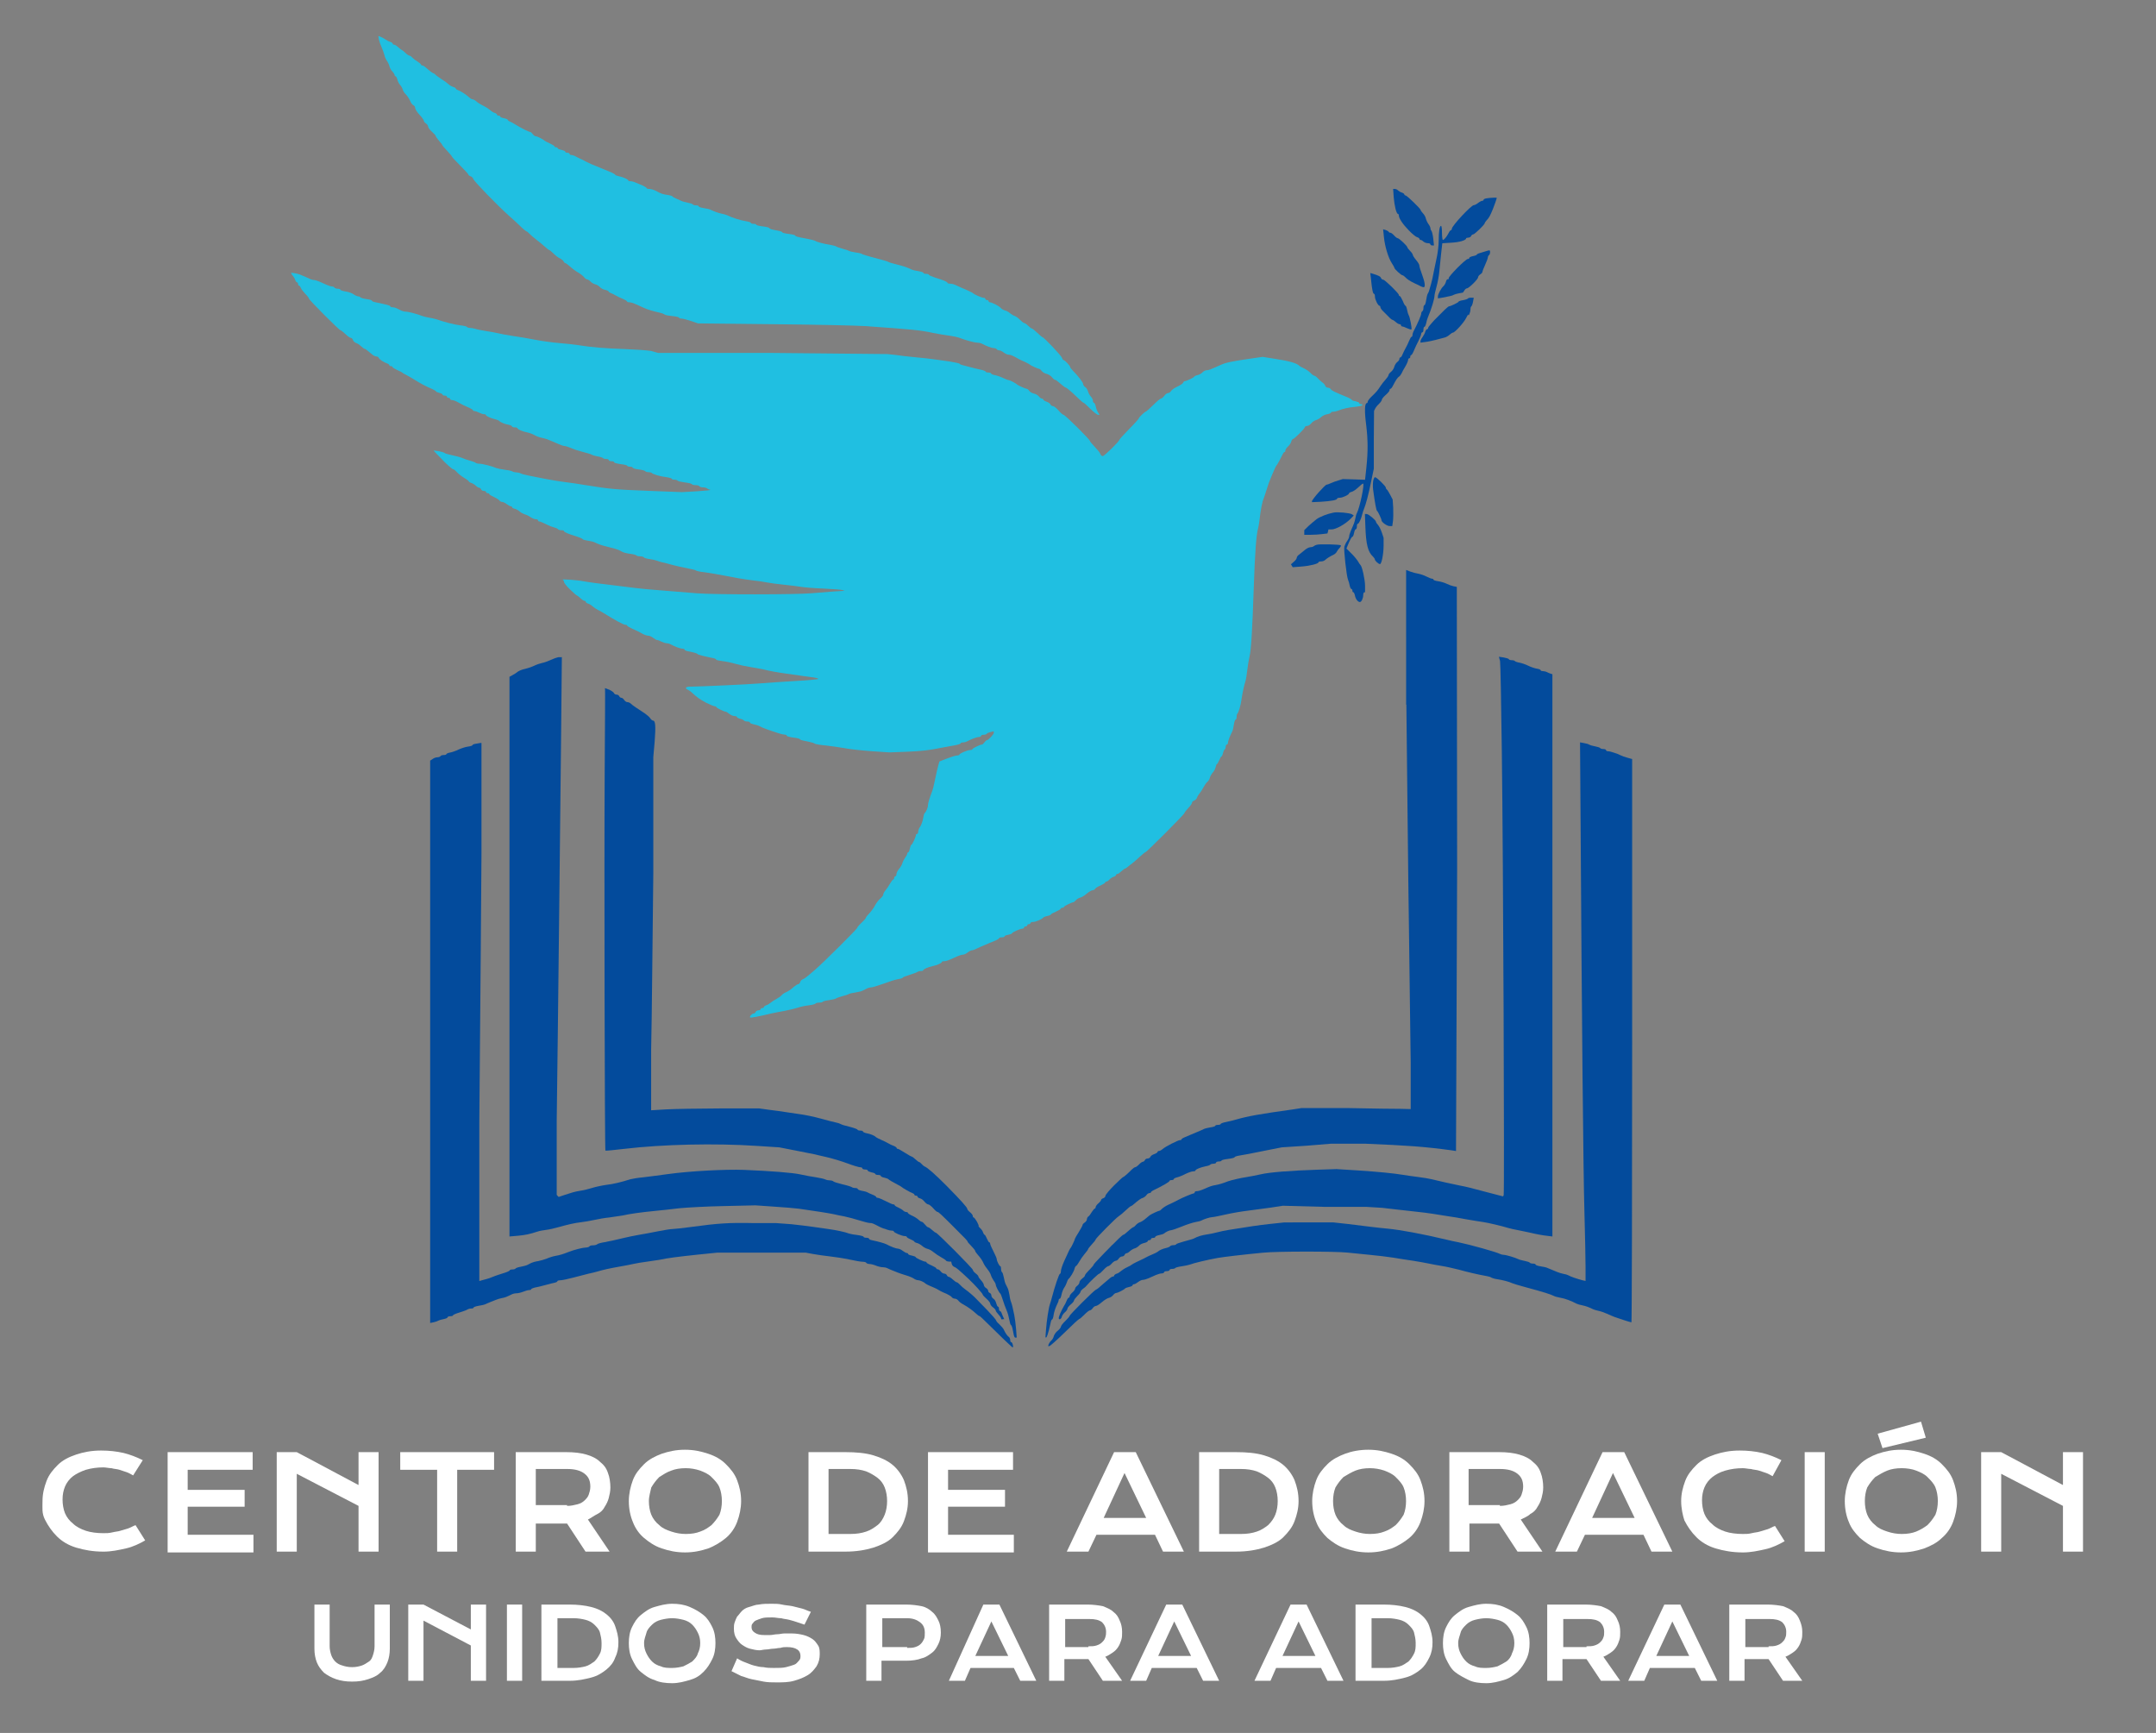 <svg xmlns="http://www.w3.org/2000/svg" xmlns:xlink="http://www.w3.org/1999/xlink" id="Layer_2" x="0px" y="0px" viewBox="0 0 268.8 216" style="enable-background:new 0 0 268.8 216;" xml:space="preserve"><rect x="0" y="0" width="268.8" height="216" fill="#808080" stroke="none"/><style type="text/css">	.st0{fill:#20BFE1;}	.st1{fill:#034B9C;}	.st2{fill:#FFFFFF;}</style><g transform="translate(0,1351) scale(0.1,-0.1)">	<path class="st0" d="M472.4,13460.8c0.5-2.3,2-6.8,3.4-9.8c1.4-3,2.8-7.2,3.4-9.4c0.4-2.3,1.9-5.6,3.2-7.5c1.4-1.9,2.8-5,3.2-6.9  c0.4-1.9,2-4.8,3.7-6.4c1.5-1.6,2.7-3.7,2.7-4.5c0-0.7,0.5-1.4,1.2-1.4c0.7,0,1.6-1.8,2.2-4c0.4-2,1.9-5,3.2-6.5  c1.4-1.5,3-4.1,3.5-6c0.5-1.8,2-4.2,3.2-5.3c2.6-2.5,5-6.3,6.9-10.6c0.7-1.6,2.3-3.4,3.4-3.8c1.1-0.5,2-1.9,2-3.3s2.4-5.2,5.4-8.4  c3-3.1,5.4-6.7,5.4-7.5c0-1,1.2-2.5,2.7-3.4c1.5-1,2.7-2.7,2.7-4c0-1.2,2.2-4.1,4.7-6.3c2.6-2.3,4.7-4.6,4.7-5.3  c0-0.7,1.9-3.3,4.1-5.9c2.3-2.5,4.1-4.9,4.1-5.4c0-0.4,2.7-3.7,6.1-7.2c3.4-3.7,6.1-6.9,6.1-7.4c0-0.5,4.6-5.4,10.2-11  s10.2-10.6,10.2-11.3c0-0.7,1.2-1.5,2.6-2c1.5-0.4,3.1-2,3.5-3.4c0.9-2.9,29.4-32.3,44-45.4c8.8-7.9,10.2-9.1,13.1-12  c5-4.9,8.8-8,9.5-8c0.4,0,2-1.4,3.7-3.1c1.5-1.6,5.3-4.9,8.3-7.1c3-2.3,7.6-6.1,10.2-8.4c2.6-2.5,5.3-4.5,5.8-4.5s3-2,5.4-4.4  c2.4-2.5,6.1-5.3,8.1-6.1c2-1,4.1-2.7,4.5-3.8c0.5-1.1,1.4-2,2-2c0.7,0,3.5-2,6.1-4.4c2.7-2.5,7-5.7,9.7-7.2  c2.7-1.5,6.1-4.1,7.4-5.7c1.4-1.8,3.2-3.1,4.2-3.1c0.9,0,2.8-1.2,4.1-2.6c1.4-1.5,3.9-3,6-3.5c1.9-0.4,4.5-2,5.8-3.5  c1.2-1.4,4.1-3,6.5-3.4c2.3-0.5,4.2-1.4,4.2-1.9s1.1-1.4,2.4-1.9c1.2-0.4,4.2-1.8,6.4-3.1c2.3-1.4,6.5-3.3,9.2-4.4  c2.7-1.1,5-2.5,5-3.1c0-0.5,1.2-1.1,2.8-1.1c1.6,0,4.7-0.8,7-1.9c2.4-1,7.2-3.1,10.7-4.8c5.7-2.6,11.4-4.2,21.4-6.5  c1.9-0.4,4.1-1.4,5-2c0.9-0.8,5.3-1.6,9.9-2c4.5-0.4,8.1-1.4,8.1-1.9c0-0.7,1.4-1.2,3.1-1.2c1.6,0,6.9-1.4,11.8-3l8.8-3l94.1-1  c51.7-0.5,102.6-1.6,113-2.3c60.1-4.2,69.2-5,86-8.6c3.4-0.7,10-1.9,14.9-2.6c10.7-1.5,16.1-2.6,19.6-4.1  c5.8-2.3,17.3-5.4,20.4-5.4c1.8,0,4.3-0.5,5.7-1.2c5.8-3.1,12.5-5.6,14.9-5.6c1.6,0,3.2-0.5,3.7-1.4c0.4-0.7,1.9-1.4,3.1-1.4  c1.2,0,3.8-1.2,5.7-2.7c1.9-1.5,4.6-2.7,6.1-2.7c2.4,0,5.1-1.1,12.2-5.2c1.5-0.8,5.1-2.6,8.1-3.8c3-1.4,5.7-2.9,6.1-3.3  c0.9-1.1,10.3-5.4,11.8-5.4c0.7,0,2-1.2,3.1-2.7c1.1-1.4,3.7-3,6-3.5s5.1-2.3,6.6-4.1c1.4-1.8,3.1-3.3,3.8-3.3  c1.1,0,2.3-0.8,9.6-7.1c1.6-1.4,3.2-2.5,3.7-2.5c1.1,0,7.7-5.6,15.2-12.9c3.5-3.4,6.6-6.1,7.2-6.1s4.3-3.4,8.4-7.5  c4.2-4.1,8.5-7.5,9.6-7.5h2l-2,3.1c-1.1,1.6-2.4,5-2.8,7.5c-0.5,2.3-1.6,4.4-2.3,4.4s-1.2,1.1-1.2,2.5s-1.2,3.8-2.7,5.3  c-1.4,1.6-3,4.5-3.5,6.5c-0.5,1.9-2,4.4-3.4,5.2c-1.5,1-2.6,2.6-2.6,3.8c0,2-5.8,9.5-13.1,17c-1.8,1.8-3.1,3.7-3.1,4.2  c0,1.5-6.6,8.6-8.1,8.6c-0.7,0-1.6,1.4-2.2,3c-0.8,2.7-22.5,25.6-24.2,25.6c-0.4,0-3.4,2.5-6.4,5.4c-3.1,3-6.2,5.4-6.8,5.4  c-0.7,0-2.7,1.5-4.6,3.4s-4.1,3.4-4.9,3.4s-3.1,1.8-5.3,4c-2,2.2-5.1,4.4-6.8,4.9c-1.6,0.5-4.2,2.2-5.7,3.4  c-1.4,1.4-4.2,2.9-6.1,3.4c-1.9,0.4-4.5,1.9-5.6,3.3c-2.3,2.5-11,6.9-13.5,6.9c-0.8,0-1.5,0.7-1.5,1.4c0,0.8-0.9,1.4-2,1.4  c-1.1,0-2,0.7-2,1.4c0,0.8-0.9,1.4-2.2,1.4c-2.2,0-11.4,4-12.7,5.4c-0.7,0.8-7.7,4.2-14.2,6.8c-2.2,1-5.7,2.6-7.7,3.5  c-1.9,1.1-5.1,1.9-7,1.9c-1.9,0-3.5,0.4-3.5,1.1c0,1.2-5,3.3-15.2,6.4c-4.3,1.4-7.9,3-7.9,3.5c0,0.7-1.5,1.2-3.4,1.2  c-1.9,0-3.4,0.5-3.4,1.2c0,0.7-2.8,1.6-6.2,2.2c-3.5,0.5-7.3,1.4-8.5,2c-5.6,2.7-9.6,4.1-18.4,6.3c-5.1,1.2-10,2.7-10.8,3.3  c-0.7,0.5-8,2.7-16.2,4.8c-8.1,2-15.6,4.4-16.4,4.9c-0.8,0.7-4.5,1.6-8.1,2c-3.7,0.5-7.2,1.4-8,1.9c-0.7,0.5-4.3,1.8-8.1,2.7  c-3.7,1-7.3,2.3-8.1,2.9c-0.7,0.5-3.8,1.4-6.8,1.9c-8.1,1.2-17.5,3.7-19,4.9c-0.8,0.5-5.1,1.8-9.5,2.6c-13.9,2.6-15.6,3-15.6,4.2  c0,0.5-3.7,1.5-8.1,2s-8.1,1.4-8.1,1.9s-1.8,1.4-4.1,1.9c-2.2,0.4-5.8,1.2-8.1,1.6c-2.2,0.5-4.1,1.4-4.1,2c0,0.5-3.7,1.5-8.1,2  c-4.5,0.5-8.1,1.5-8.1,2c0,0.7-1.5,1.2-3.4,1.2s-3.4,0.5-3.4,1.2c0,0.7-2.6,1.5-5.7,2c-7.6,1.2-17.6,4.4-24.1,7.6  c-1.2,0.5-4.2,1.5-6.8,1.9c-4.5,1-8.7,2.5-13.7,4.9c-1.2,0.7-5,1.5-8.5,2c-3.4,0.5-6.2,1.5-6.2,2.2s-1.5,1.2-3.2,1.2  c-1.9,0-3.7,0.5-4.1,1.2c-0.5,0.7-3.4,1.6-6.5,2.2s-6.6,1.5-7.9,2.2c-1.1,0.5-4.1,1.9-6.4,2.9c-2.4,1-4.5,2.2-4.5,2.6  c0,0.5-2.8,1.4-6.2,1.9c-6.4,1-7.3,1.2-15,5.3c-2.3,1.2-5.8,2.2-7.7,2.2s-3.5,0.4-3.5,1.1c0,0.5-2,1.8-4.3,2.9  c-2.4,1-6.4,2.6-8.8,3.7c-2.3,1.1-5.4,1.9-7,1.9s-2.8,0.4-2.8,1.1c0,1.2-6.2,4.1-11.9,5.2c-2.3,0.5-4.3,1.2-4.3,1.8  c0,0.4-2,1.6-4.3,2.7c-2.4,1-6.6,2.7-9.2,3.8c-5.7,2.3-8.4,3.5-15.6,6.4c-3,1.4-6.6,3-8.1,3.8c-1.5,1-4.5,2.5-6.8,3.4  c-2.2,1.1-5.1,2.5-6.4,3.3c-1.4,0.7-3.4,1.2-4.5,1.2s-2,0.7-2,1.4c0,0.8-1.2,1.4-2.7,1.4c-1.5,0-2.7,0.5-2.7,1.4  c0,0.7-2.2,1.6-4.7,2.2c-2.6,0.4-4.7,1.4-4.7,2c0,0.7-0.9,1.2-2,1.2c-1.1,0-2,0.5-2,1.1c0,0.7-2.6,2.2-5.7,3.7  c-3.2,1.4-6.1,2.9-6.5,3.3c-1.4,1.6-9.2,5.6-11.1,5.6c-0.9,0-2.7,1.2-3.8,2.7c-1.1,1.5-2.4,2.7-3.1,2.7c-1.6,0-11.8,5-17.9,8.9  c-3,1.9-6.5,3.8-7.7,4.2c-1.4,0.5-2.4,1.4-2.4,2c0,0.5-2.2,1.5-4.7,2c-2.6,0.4-4.7,1.4-4.7,2c0,0.7-0.9,1.2-2,1.2  c-1.1,0-2,0.5-2,1.2c0,0.7-1.4,1.8-3,2.3c-1.6,0.4-4.1,2-5.6,3.4s-4.6,3.4-6.9,4.6c-5.4,2.7-9.1,5-11.4,7.2  c-0.9,0.8-2.6,1.6-3.5,1.6c-0.9,0-3,1.2-4.6,2.7c-3.2,3.1-10.7,7.9-14.1,9c-1.4,0.5-2.4,1.4-2.4,1.9s-1.4,1.4-3.1,1.9  c-1.6,0.4-4.3,1.9-5.8,3.3c-1.5,1.5-5.4,4.4-8.8,6.4c-3.2,2.2-6.8,4.6-7.7,5.7c-0.9,1-2.2,1.8-2.7,1.8c-0.8,0-3.8,2.2-10.7,8.2  c-0.9,0.7-2.3,1.4-3.1,1.4c-0.7,0-1.4,0.5-1.4,1.1s-2,2.2-4.3,3.7c-2.4,1.4-5.4,3.7-6.6,5c-1.2,1.4-2.8,2.5-3.7,2.5  c-0.8,0-3,1.5-4.9,3.4c-1.9,1.9-3.8,3.4-4.2,3.4c-0.4,0-2.4,1.5-4.5,3.4c-2,1.9-4.3,3.4-5.3,3.4s-1.8,0.5-1.8,1.2  c0,0.7-1.4,1.8-3,2.3c-1.8,0.4-4.6,1.9-6.5,3.3c-1.9,1.2-4.5,2.7-5.8,3.1l-2.6,1L472.4,13460.8z"></path>	<path class="st0" d="M363,13169.4c0.5-0.9,1.3-2.6,2.4-3.5c0.9-1.1,2.3-3.3,2.7-4.9c0.5-1.6,1.6-3,2.3-3c0.7,0,1.2-0.9,1.2-2  c0-1.1,0.5-2,1.2-2s1.6-1.2,2.2-2.7c0.4-1.5,3-4.7,5.6-7.5c2.6-2.6,4.6-5.3,4.6-6c0-1.6,37.8-39.5,39.4-39.5c0.7,0,3.4-2.2,6.1-4.7  c2.6-2.6,5.7-4.7,6.6-4.7c1.1,0,2.2-1.2,2.7-2.6c0.4-1.5,2.2-3.1,3.7-3.7c1.6-0.4,4.5-2.3,6.4-4.1c1.9-1.8,3.9-3.3,4.5-3.3  c0.9,0,2.2-0.9,9.5-7.1c1.6-1.4,3.9-2.4,5.1-2.4c1.4,0,2.7-0.8,3.1-1.9c0.8-1.9,6-5.3,10.8-7c1.2-0.4,2.3-1.4,2.3-2s0.9-1.2,2-1.2  s2-0.5,2-1.1c0-0.7,2.6-2.2,5.8-3.7c3.1-1.4,6-2.8,6.4-3.3c0.4-0.5,2.2-1.6,4.1-2.4c1.9-0.9,5.8-3.3,8.8-5  c10.2-6.4,16.7-9.8,24.8-13.2c2.3-1.1,4.3-2.3,4.3-2.8c0-0.4,1.9-1.2,4.1-1.8c2.3-0.5,4.1-1.5,4.1-2.2s1.2-1.2,2.7-1.2  c1.5,0,2.7-0.5,2.7-1.4c0-0.7,0.9-1.4,2-1.4c1.1,0,2-0.5,2-1.4c0-0.7,1.1-1.4,2.4-1.4c1.2,0,4.2-0.9,6.4-2.2  c5.8-3.3,10.2-5.4,15.3-7.5c2.3-1.1,4.3-2.3,4.3-2.8c0-0.7,0.8-1.1,1.9-1.1c0.9,0,3.7-0.9,5.7-2c2.2-1.1,5-2,6.4-2  c1.2,0,2.3-0.4,2.3-1.1c0-1.2,5.8-3.8,11.5-5.2c2.3-0.5,4.3-1.4,4.7-1.8c1.5-1.8,6.8-4.1,11.4-4.9c2.7-0.5,4.9-1.5,4.9-2.2  c0-0.7,1.5-1.2,3.4-1.2s3.4-0.4,3.4-1.1c0-1.4,6.4-4.1,12.2-5.2c2.6-0.5,6.6-2,8.9-3.3c2.3-1.4,6.2-2.8,8.8-3.3  c2.6-0.5,5.8-1.5,7.3-2c5.6-2.3,9.6-3.9,14.5-6.1c2.7-1.2,5.8-2.2,6.9-2.2c1.2,0,4.9-1.2,8.3-2.6c3.2-1.5,10.2-3.7,15.3-5  c5-1.2,9.9-2.7,10.6-3.4c0.8-0.5,4.1-1.5,7.2-2s6.1-1.5,6.5-2c0.4-0.7,2.2-1.2,4.1-1.2c1.8,0,3.2-0.5,3.2-1.4  c0-0.7,1.5-1.4,3.4-1.4s3.4-0.5,3.4-1.4c0-0.7,3.7-1.6,8.1-2.2c4.5-0.5,8.1-1.5,8.1-2c0-0.7,1.5-1.2,3.4-1.2s3.4-0.5,3.4-1.2  c0-0.7,3.4-1.8,7.4-2.2c4.1-0.5,7.9-1.5,8.3-2.2c0.4-0.7,2-1.2,3.8-1.2c1.6,0,3.5-0.4,4.1-0.9c1.6-1.8,11-4.5,18.1-5.3  c3.8-0.5,7-1.5,7-2c0-0.7,1.5-1.2,3.2-1.2c1.9,0,3.7-0.5,4.1-1.2c0.4-0.7,4.5-1.6,8.9-2.2c4.5-0.5,8.5-1.5,8.9-2.2  c0.4-0.7,2.4-1.2,4.6-1.2s4.3-0.5,4.7-1.4c0.4-0.7,2.6-1.4,4.6-1.4s4.2-0.5,4.9-1.2c0.8-0.7,2.6-1.5,4.1-1.8  c1.5-0.4-5.8-1.1-16.2-1.8l-19-1.1l-41.3,1.6c-41.7,1.6-48.2,2.2-78.1,7c-9.2,1.6-21,3.3-26.4,3.9s-16.2,2.4-24.1,3.9  c-7.9,1.6-17.6,3.5-21.7,4.3c-4.1,0.8-8.5,2-9.7,2.7c-1.4,0.7-3.7,1.2-5.3,1.2c-1.5,0-3.9,0.5-5.3,1.4c-1.4,0.7-5.7,1.6-9.7,2  c-3.9,0.5-8.4,1.4-9.9,2c-4.9,2.2-17.3,5.4-21,5.4c-1.9,0-4.1,0.5-4.7,1.1c-0.8,0.7-4.1,1.9-7.4,2.8c-3.4,0.9-7.3,2.3-8.8,3  c-2.4,1.1-8.4,2.7-18.3,4.9c-1.9,0.4-4.1,1.2-4.7,1.9c-0.8,0.5-4.2,1.5-7.4,2l-6,0.9l2-2.3c1.1-1.2,2.7-3,3.7-3.9  c0.9-0.9,2.4-2.4,3.4-3.4c5.6-6.2,14.1-13.8,15.2-13.8c0.8,0,2.4-1.1,3.5-2.3c3-3.4,6.8-6.4,11.8-9.4c2.4-1.4,4.3-3,4.3-3.4  c0-0.5,1.4-1.5,3-2c1.6-0.4,4.2-2,5.7-3.4c1.5-1.5,3.4-2.6,4.3-2.6c0.8,0,1.9-0.9,2.4-2c0.4-1.1,2-2,3.5-2s2.7-0.5,2.7-1.4  c0-0.7,0.9-1.4,2-1.4c1.1,0,2-0.5,2-1.1c0-0.7,2.6-2.2,5.8-3.7c3.1-1.4,6.2-3.3,6.8-4.3c0.5-0.9,2.2-1.8,3.4-1.8  c1.2,0,3.8-1.2,5.7-2.7s4.2-2.7,5.1-2.7c0.8,0,1.6-0.5,1.6-1.2s1.6-1.6,3.5-2c1.9-0.5,4.7-2,6.2-3.5c1.5-1.4,4.3-2.8,6.2-3.4  c1.9-0.4,5.1-2,7.2-3.5c2-1.4,5-2.6,6.5-2.6c1.6,0,2.8-0.5,2.8-1.4c0-0.7,0.8-1.4,1.8-1.4c0.8,0,4.5-1.5,8.1-3.3  c3.5-1.9,8.3-3.7,10.4-4.2c2.2-0.5,4.3-1.5,4.7-2.2c0.5-0.7,2.3-1.2,4.2-1.2c1.8,0,3.2-0.4,3.2-1.1c0-1.2,5-3.4,15.3-6.5  c4.2-1.4,7.7-2.8,7.7-3.4c0-0.5,2.8-1.4,6.2-1.9c3.5-0.5,7.3-1.4,8.5-2c5.6-2.7,9.6-4.1,18.4-6.2c5.1-1.2,10.6-2.8,11.8-3.4  c1.4-0.7,3.7-1.9,5.3-2.7c1.5-0.7,5.8-1.8,9.5-2.2c3.7-0.4,7-1.4,7.4-1.9c0.4-0.7,2.4-1.2,4.6-1.2s4.2-0.5,4.7-1.2  c0.4-0.8,3.7-1.8,7.2-2.2c3.5-0.5,7.6-1.4,9.1-2s4.2-1.5,6.1-1.9c1.9-0.3,5.8-1.4,8.8-2.2c6-1.8,20.3-5,27.8-6.4  c2.6-0.4,5.4-1.2,6.1-1.8c0.8-0.5,4.7-1.5,8.8-1.9c4.1-0.5,10.8-1.6,14.9-2.3c4.1-0.8,10.6-1.9,14.2-2.6c3.8-0.7,10.4-1.9,14.8-2.8  c4.5-0.8,12.7-2,18.3-2.7c5.7-0.5,13.7-1.8,17.7-2.6s13.5-2,21-2.8c7.4-0.7,16.9-1.9,21-2.6s16.9-1.8,28.4-2.2  c11.5-0.5,22.2-1.4,23.6-1.9l2.7-0.9l-13.5-0.8c-7.3-0.5-19.8-1.5-27.6-2.2c-18-1.8-123.1-1.8-142.8-0.1c-8.1,0.7-27.1,2.2-42,3.4  c-14.9,1.1-31,2.6-35.9,3.3c-4.9,0.7-14.6,1.9-21.7,2.7c-23.6,2.7-35.9,4.5-42,5.6c-7.4,1.5-28.4,3-26,1.9c0.8-0.4,1.6-1.8,1.6-2.8  c0-1.2,3.4-5.4,7.6-9.4c4.2-4.1,7.9-7.3,8.3-7.3c0.3,0,1.5-0.8,2.4-1.6c4.5-4.1,6.1-5.2,7.4-5.2c0.7,0,1.4-0.5,1.4-1.2  s1.4-1.8,3-2.3c1.6-0.4,4.1-2,5.6-3.4s4.6-3.4,6.9-4.6c2.3-1.1,5.4-2.8,6.9-3.8c14.6-9.1,24.6-14.5,26.9-14.5  c1.2,0,2.2-0.4,2.2-0.9c0-0.7,2.6-2.2,5.8-3.7c3.1-1.4,6.9-3.1,8.4-3.9c1.5-0.8,4.2-2.2,6.1-3.3c1.9-0.9,4.6-1.8,6.1-1.8  c1.5,0,4.2-1.2,6.1-2.7s4.1-2.7,4.9-2.7c0.9,0,3.4-0.9,5.4-2c2.2-1.1,5-2,6.4-2c1.2,0,3.4-0.5,4.7-1.2c5.8-3.1,12.5-5.6,15-5.6  c1.6,0,2.8-0.5,2.8-1.2c0-0.7,1.6-1.5,3.8-1.9c8.1-1.6,11.8-2.7,12.5-3.7c0.5-0.8,7.6-2.6,19.4-5c2-0.4,3.7-1.2,3.7-1.8  s3.5-1.4,7.9-1.9c4.2-0.5,11.6-2,16.5-3.5c4.9-1.4,13.1-3.1,18.3-3.9c5.3-0.8,12.2-2.2,15.6-2.8c9.2-2.3,17.1-3.7,29.1-5.4  c6-0.8,14.5-2,19-2.7c4.5-0.7,11-1.6,14.6-2c3.5-0.4,6.4-1.4,6.4-1.9c0-0.5-13-1.8-28.8-2.6c-15.7-0.9-35.7-2.3-44.3-3  c-13.3-1.2-73.8-3.9-87.6-4.1c-4.7,0-6-2.2-2.2-3.7c1.2-0.5,3.2-1.9,4.5-3c6.4-6.1,11-9.4,18.7-13.4c4.7-2.3,9.5-4.3,10.6-4.3  c1.1,0,1.9-0.4,1.9-1.1c0-0.9,9.7-5.7,11.9-5.7c0.5,0,2.4-1.2,4.3-2.7s4.7-2.7,6.5-2.7c1.6,0,3-0.5,3-1.2s1.8-1.6,4.1-2.2  c2.2-0.5,4.3-1.5,4.7-2.2c0.5-0.7,2.3-1.2,4.2-1.2c1.8,0,3.2-0.5,3.2-1.4c0-0.7,2.3-1.6,5.1-2.2c2.7-0.5,6.2-1.6,7.7-2.6  c2.4-1.5,10.6-4.5,23.8-8.7c2.6-0.8,5.8-1.5,7-1.5c1.2,0,2.3-0.5,2.3-1.4c0-0.7,3.7-1.6,8.1-2.2c4.5-0.5,8.1-1.4,8.1-1.9  s2-1.5,4.5-1.9c2.3-0.5,6.2-1.2,8.4-1.8c2.3-0.4,4.7-1.2,5.6-1.9c0.8-0.7,7.2-1.8,14.2-2.4c7-0.8,17.6-2.3,23.6-3.4  c6-1.2,20.8-2.8,33.2-3.7l22.3-1.5l21,0.8c19.6,0.8,28.6,1.9,43.3,4.9c3.4,0.7,10.2,1.9,15.3,2.8c5,0.8,9.1,2,9.1,2.7  s1.2,1.2,2.7,1.2s3.8,0.5,5.1,1.2c5.8,3.1,12.5,5.6,15,5.6c1.6,0,2.8,0.7,2.8,1.4c0,0.8,1.5,1.4,3.2,1.4c1.8,0,3.5,0.5,3.8,1.2  s2.4,1.6,4.9,2.2l3.9,0.9v-1.6c0.5-1.8-6.9-9.5-8.6-9.5c-0.7,0-2-1.2-3.1-2.7s-2.4-2.7-3-2.7c-2.2,0-11.9-4.7-11.9-5.7  c0-0.7-1.2-1.1-2.7-1.1c-3.4,0-13.5-4.3-13.5-5.7c0-0.7-1.4-1.1-3-1.1c-1.8-0.1-7.3-1.8-12.5-3.8l-9.5-3.7l-1.2-4.1  c-1.2-4.1-2-7.9-5.1-22.4c-0.8-4.1-2-8.7-2.6-10.2c-3.5-9.1-5.4-15.3-5.4-18c0-2.8-2.3-8.3-4.2-9.8c-0.5-0.4-1.4-3.4-1.9-6.8  s-2.2-7.7-3.5-9.8c-1.5-1.9-2.6-4.9-2.6-6.4c0-1.6-0.5-2.8-1.4-2.8c-0.7,0-1.4-0.5-1.4-1.4c0-2.2-4.6-12.2-5.7-12.2  c-0.5,0-1.4-2.2-1.9-4.7c-0.4-2.6-1.4-4.7-2-4.7c-0.7,0-1.2-0.7-1.2-1.5s-1.1-3.1-2.6-5c-1.4-2-3-5.2-3.5-7  c-0.5-1.9-2.4-5.2-4.2-7.2c-1.8-2.2-3.2-5-3.2-6.5c0-1.4-0.5-2.6-1.4-2.6c-0.7,0-1.4-0.9-1.4-2c0-1.1-0.5-2-1.1-2  c-0.7,0-2.4-2.3-4.1-5.2c-1.5-2.8-4.1-6.5-5.6-8.3c-1.6-1.8-2.8-4.1-2.8-5.2c0-1.1-1.6-3.4-3.8-5.2c-2-1.6-4.9-5.4-6.4-8.3  c-1.5-3-4.7-7.3-7-9.8c-2.4-2.4-4.5-5-4.5-5.7s-2.4-3.5-5.4-6.2c-3-2.8-5.4-5.7-5.4-6.4c0-1.4-42.6-43.7-52.4-52.1  c-11.1-9.6-13.4-11.3-15.6-12.1c-1.2-0.4-2.7-1.9-3.1-3.4c-0.5-1.4-1.6-2.6-2.4-2.6c-0.9,0-3.2-1.4-5.1-3  c-4.1-3.7-7.6-6.1-11.6-7.7c-1.6-0.8-3.4-2.2-4.1-3.1c-0.5-0.9-3.4-3-6.2-4.5c-2.8-1.5-6.2-3.7-7.6-4.9c-1.4-1.2-3.7-2.7-5.3-3.1  c-1.6-0.5-3-1.6-3-2.3c0-0.7-0.9-1.2-2-1.2s-2-0.5-2-1.4c0-0.7-1.2-1.4-2.7-1.4c-1.5,0-3.1-0.9-3.5-2c-0.5-1.1-1.6-2-2.6-2  c-2,0-5.4-3.8-4.3-4.9c0.5-0.7,10.7,1.2,27.3,5.2c3,0.7,10,2,15.6,3c5.6,1.1,12.9,2.8,16.2,3.9c3.4,1.2,9.6,2.6,13.9,3  c4.2,0.5,8.1,1.5,8.5,2.2s2.4,1.2,4.6,1.2c2.2,0,4.2,0.5,4.6,1.2c0.4,0.5,3.9,1.5,7.7,1.9c3.8,0.5,7.6,1.4,8.5,2  c0.8,0.7,4.6,2,8.3,3c3.8,0.9,7.4,2.2,8.1,2.7c0.8,0.5,4.2,1.4,7.7,1.8c3.5,0.5,7.7,1.5,9.2,2.3c1.5,0.7,3.9,2,5.4,2.7  c1.5,0.8,3.9,1.4,5.4,1.4c1.6,0,8.4,2.2,15.3,4.6c6.9,2.6,15,5.2,18.3,5.7c3.1,0.4,5.7,1.4,5.7,1.9c0,0.5,3.8,2,8.5,3.4  c4.6,1.4,8.9,3,9.7,3.7c0.7,0.5,2.6,1.1,4.3,1.1c1.8,0,3.1,0.4,3.1,1.1c0,1.2,5.8,3.7,11.5,5c5.6,1.1,11.5,3.8,11.5,5  c0,0.7,1.2,1.1,2.8,1.1s4.7,0.8,7,1.9c2.4,0.9,6.5,2.8,9.3,4.1c2.7,1.2,6,2.2,7.4,2.2c1.4,0,3.9,1.2,5.8,2.7  c1.9,1.5,4.2,2.7,5.1,2.7s2.7,0.5,4.1,1.2c2.7,1.4,9.9,4.5,16.5,7.3c2.6,1.1,6.8,2.8,9.2,3.8c2.3,1.1,4.3,2.3,4.3,2.8  c0,0.7,1.5,1.1,3.4,1.1c1.9,0,3.4,0.5,3.4,1.2s2.2,1.6,4.7,2c2.6,0.5,4.7,1.4,4.7,1.9c0,1.2,10.2,5.7,12.9,5.7c1.1,0,2,0.7,2,1.4  c0,0.8,0.9,1.4,2,1.4c1.1,0,2,0.7,2,1.4c0,0.8,0.9,1.4,2,1.4c1.1,0,2,0.7,2,1.4c0,0.8,1.6,1.4,3.5,1.4c3.1,0,11,3.4,12.7,5.6  c0.4,0.5,2.7,1.4,5.1,1.9c2.3,0.4,4.3,1.4,4.3,1.9s2.7,2,6.1,3.4c3.4,1.5,6.1,3.1,6.1,3.8c0,0.5,0.9,1.1,2,1.1s2,0.4,2,1.1  c0,0.9,9.7,5.7,11.6,5.7c0.5,0,1.9,1.1,3.1,2.4c1.2,1.5,3.7,3,5.6,3.4c1.9,0.5,5.6,2.7,8.1,5c2.6,2.2,5.8,4.1,7,4.1  s2.8,0.8,3.4,1.8c0.5,1.1,3.7,3,6.9,4.3c3.1,1.5,5.7,3,5.7,3.7c0,0.5,0.7,1.1,1.5,1.1c0.9,0,2.6,1.1,3.8,2.6  c1.2,1.4,3.5,2.8,5.3,3.4c1.6,0.5,3,1.6,3,2.3s0.7,1.2,1.5,1.2s2.3,0.8,3.2,1.8c4.2,3.7,6,5,6.8,5c0.5,0,1.6,0.8,2.7,1.8  c0.9,0.8,3.7,3.1,6,4.7c2.3,1.8,6.6,5.6,9.7,8.5c3.1,2.8,6.1,5.3,6.6,5.3c1.5,0,48.7,47.3,48.7,48.8c0,0.7,2.2,3.5,4.7,6.2  c2.6,2.6,4.7,5.7,4.7,6.6c0,1.1,1.2,2.2,2.6,2.7c1.5,0.4,3.1,2.2,3.7,3.7c0.4,1.6,1.9,3.9,3.1,5.3c1.2,1.4,3.4,4.7,4.9,7.6  c1.5,2.8,3.7,6,4.9,6.8c1.2,0.9,2.7,3.3,3.1,5.3c0.5,1.9,2.2,4.7,3.7,6.4c1.5,1.6,3.1,4.6,3.5,6.8c0.4,2,1.2,3.7,1.6,3.7  c0.5,0,1.8,2.2,2.8,4.7c1.1,2.6,2.3,4.7,2.8,4.7c0.5,0,1.4,1.8,1.9,4.1c0.5,2.2,1.5,4.3,2.2,4.7c0.7,0.5,1.2,2,1.2,3.5  c0,1.4,0.7,2.6,1.4,2.6c0.8,0,1.4,0.9,1.4,2.2c0,2,2.6,8.8,5.4,14.2c0.7,1.2,1.5,5,2,8.5c0.5,3.4,1.5,6.2,2.2,6.2s1.2,1.4,1.2,3.1  c0,1.8,0.4,3.7,0.9,4.2c1.6,1.5,4.3,10.7,5.1,17.1c1.1,7.7,3.4,18.7,4.9,23c0.7,1.9,1.8,8.3,2.4,14.2c0.7,6,2,13.6,2.8,16.9  c2,7.9,3.5,32.4,5.3,86.1c1.4,42.4,3.1,66.4,5.6,74.6c0.5,2.3,1.5,7.7,1.9,12.2c0.9,8.9,3.2,20.6,4.7,23.7c0.5,1.1,2,5.7,3.4,10.2  c2.8,8.9,3.5,11,6.9,19c3.1,7.6,5.3,12.1,6.2,12.9c0.4,0.4,1.9,3,3.4,5.8c4.9,9.9,5.3,10.4,6.2,10.4c0.7,0,1.1,0.9,1.1,2  c0,1.1,1.5,3.4,3.2,4.9c1.8,1.6,3.7,4.3,4.1,6.1c0.5,1.8,1.5,3.3,2.2,3.3c1.6,0,14.9,13.3,14.9,14.9c0,0.8,1.2,1.4,2.6,1.4  c1.5,0,3.8,1.4,5.1,3.1c1.4,1.8,4.1,3.5,5.8,4.1c1.9,0.4,4.9,2.2,6.5,3.7c1.6,1.6,5.1,3.3,7.7,3.7c2.6,0.4,4.7,1.4,4.7,1.9  c0,0.7,1.2,1.2,2.7,1.2c1.4,0,3.9,0.5,5.7,1.2c7,2.7,13.1,4.1,21.8,4.9c5,0.5,9.1,1.5,9.1,2.2s-0.9,1.2-2,1.2c-1.1,0-2,0.5-2,1.4  c0,0.7-2.2,1.6-4.7,2.2c-2.6,0.4-4.7,1.2-4.7,1.8c0,0.4-2,1.6-4.3,2.7c-18.1,7.5-20.4,8.5-21.8,10.6c-0.5,0.9-2.2,1.8-3.7,1.8  c-1.4,0-2.8,1.1-3.2,2.4s-2.2,3.3-3.8,4.3c-1.5,1.1-4.1,3.4-5.6,5.2c-1.5,1.6-3.4,3-4.2,3s-3,1.6-4.7,3.4c-1.8,1.9-5.4,4.5-8.1,5.7  c-2.7,1.2-5.1,2.6-5.6,3c-3.2,3.5-12.3,6.2-32.2,9.2l-13.9,2.2l-15.2-2.2c-24-3.5-30.5-4.9-37.2-7.9c-13.5-6.1-15-6.6-17.5-6.6  c-1.5,0-3.8-1.2-5-2.6c-1.4-1.5-4.2-3.1-6.4-3.5c-2.2-0.5-3.9-1.4-3.9-1.8c0-1.1-10-5.7-12-5.7c-0.7,0-1.5-0.9-1.9-2  c-0.4-1.1-3.7-3.1-7-4.7c-3.4-1.5-6.9-3.9-7.9-5.4c-0.8-1.5-2.6-2.7-3.8-2.7c-1.2,0-3.4-1.5-4.7-3.4c-1.4-1.9-3.2-3.4-4.1-3.4  s-5.3-3.7-9.7-8.1c-4.6-4.5-8.7-8.1-9.1-8.1c-1.2,0-8.8-7.2-8.8-8.3c0-0.7-5.4-6.8-12.2-13.6c-6.6-6.8-12.2-12.9-12.2-13.4  c0-2-18.7-20.3-20.7-20.3c-1.2,0-2.6,1.2-3,2.8c-0.5,1.5-3.7,5.4-6.9,8.7c-3.2,3.4-6,6.6-6,7.3c0,1.8-31.1,32.7-33,32.7  c-0.8,0-3.7,2.4-6.2,5.4c-2.6,3-5.7,5.4-6.9,5.4c-1.2,0-2.7,0.9-3.1,2c-0.4,1.2-2.6,2.8-4.9,3.5c-2.2,0.8-4.1,2-4.1,2.7  c0,0.7-0.8,1.2-1.8,1.2c-0.9,0-2.6,1.2-3.7,2.7c-1.1,1.4-3.8,3-6,3.5c-2.3,0.5-5,2-6,3.4c-0.9,1.5-2.4,2.6-3.2,2.6  c-1.5,0-10.8,4.2-11.9,5.3c-1.4,1.5-9.2,5.6-10.8,5.6c-0.8,0-3.9,1.2-7,2.7s-7.6,3-10.2,3.5c-2.4,0.4-4.5,1.4-4.5,2  s-1.5,1.2-3.4,1.2c-1.9,0-3.4,0.5-3.4,1.1c0,0.7-3.2,1.9-7,2.6c-3.9,0.8-9.6,2.3-12.6,3.1c-3,0.8-6.9,1.9-8.8,2.3  c-1.9,0.4-3.7,1.2-4.1,1.9c-0.4,0.5-5.6,1.6-11.5,2.6c-6,0.8-14.5,2-19,2.7c-4.5,0.7-15.4,1.9-24.4,2.7s-20.4,2.2-25.7,3l-9.5,1  l-143.5,1.4H820.4l-8.8,2.5c-4.9,0.8-19.5,1.8-32.5,2.3c-24.1,0.8-42.5,2.3-58.2,4.9c-4.9,0.8-15.4,1.9-23.7,2.6  c-8.1,0.7-21.5,2.4-29.8,4.1c-8.1,1.6-20.7,3.7-27.8,4.7c-7,1.1-15.6,2.6-19,3.5c-3.4,0.8-10,2-14.9,2.7c-4.9,0.8-10.7,1.9-13,2.7  c-2.3,0.7-5.4,1.2-7,1.2c-1.5,0-3.1,0.5-3.5,1.2s-4.3,1.6-8.5,2c-6.9,0.8-19.9,4.1-30.2,7.7c-1.9,0.5-5.8,1.5-8.8,1.9  c-3,0.5-6.6,1.4-8.1,2c-5.8,2.3-17.3,5.4-20.4,5.4c-1.8,0-4.5,0.7-6,1.4c-1.5,0.8-3.9,2-5.4,2.7c-1.5,0.8-3.9,1.4-5.4,1.4  c-1.5,0-2.7,0.5-2.7,1.1c0,1.1-3.1,1.9-19.2,5.3c-2.2,0.4-3.8,1.2-3.8,1.8c0,0.7-3,1.5-6.8,2c-3.7,0.5-7,1.5-7.6,2.2  c-0.4,0.7-1.6,1.2-2.8,1.2c-1.1,0-3.7,1.2-5.7,2.6c-1.9,1.5-6.5,3-10,3.5c-3.5,0.5-6.4,1.5-6.4,2.2s-1.5,1.2-3.2,1.2  c-1.9,0-3.8,0.7-4.2,1.4c-0.4,0.8-1.8,1.4-3,1.4c-1.1,0-4.1,0.9-6.6,2c-2.6,1.1-6.6,3-9.2,4.1c-2.6,1.1-5.6,2-6.8,2  s-3.2,0.5-4.6,1.2c-2.3,1.1-7.7,3.5-13.1,5.7c-1.5,0.5-4.3,1.2-6.4,1.6l-4.3,0.5V13169.4z"></path></g><g transform="translate(0,1351) scale(0.1,-0.1)">	<path class="st1" d="M1737.6,13264.3c0.9-11,3.4-20.9,5.3-20.9c0.5,0,1.1-0.8,1.1-1.9c0-3.5,4.7-10.7,12.2-18.4  c4.1-4.3,8.8-8.3,10.6-8.7c1.6-0.5,3-1.6,3-2.3s0.7-1.2,1.5-1.2s2.3-0.9,3.4-2c1.2-1.1,3.5-2,5.4-2c1.8,0,3.2-0.5,3.2-1.4  c0-0.7,0.9-1.4,2.2-1.4h2.3l-0.9,8.5c-0.5,4.6-1.6,8.9-2.3,9.8c-0.7,0.7-1.2,2-1.2,3.1c0,1.1-1.1,3.5-2.6,5.4c-1.4,2-2.8,5.2-3.2,7  c-0.4,1.9-2,4.7-3.7,6.4c-1.5,1.6-2.7,3.4-2.7,3.9c0,1.6-17.2,18.2-18.8,18.2c-0.8,0-1.5,0.5-1.5,1.2c0,0.7-1.4,1.8-3,2.3  c-1.6,0.4-3.8,1.8-4.9,2.7c-0.9,1.1-2.7,1.9-3.9,1.9h-2.2L1737.6,13264.3z"></path>	<path class="st1" d="M1853.4,13262.8c-2.2-0.3-3.8-1.2-3.8-1.9s-0.8-1.2-1.6-1.2c-1,0-3.3-1.2-5.2-2.7s-4.2-2.7-5.3-2.7  c-3.3,0-27.4-25.9-27.4-29.4c0-0.9-0.5-1.8-1.1-1.8c-0.7,0-2-1.6-3-3.7c-2.5-4.7-5.6-8.5-7.1-8.5c-0.5,0-1.1,3.9-1.1,8.8  s-0.5,8.8-1.2,8.8c-1.8,0-2.9-7.2-2.9-18.2c0-5.3-1-14-2-19.1c-1.2-5.3-3-14.1-4.1-19.7c-1-5.6-2.5-12.3-3.3-14.9  c-0.7-2.6-1.8-6.2-2.3-8.1c-0.5-1.9-1.4-3.9-2-4.7c-0.5-0.7-1.4-4.2-1.9-7.7c-0.5-3.7-1.5-6.5-2.2-6.5c-0.7,0-1.2-1.5-1.2-3.3  c0-1.9-0.5-3.8-1.4-4.2c-0.7-0.4-1.4-1.8-1.4-3c0-2-4.6-12.6-9-21c-1.1-1.9-1.9-4.5-1.9-5.7c0-1.2-0.5-2.2-1.1-2.2  c-0.7,0-2-2.3-3.1-5c-1.1-2.7-3-6.9-4.4-9.2c-1.2-2.2-3-5.7-3.8-7.7c-0.8-2.2-2-3.8-2.7-3.8c-0.7,0-1.2-0.8-1.2-1.9  c0-1.1-1.2-2.8-2.6-3.8c-1.5-1.1-3.1-3.7-3.7-5.8c-0.5-2.3-2.5-5.2-4.2-6.5c-1.8-1.4-3.1-3.3-3.1-4.1c0-0.9-1.8-3.4-3.8-5.7  c-2-2.2-4.9-5.8-6.3-8.1c-3.5-5.3-4.6-6.8-10.6-12.5c-2.9-2.7-5.2-5.7-5.2-6.8c0-0.9-0.5-1.8-1.2-1.8c-2.6,0-2.9-10.6-0.8-26.4  c2.3-18.8,2.5-33.4,0.3-54.2l-1.6-14.9l-13.8,0.5l-13.9,0.4l-5.2-1.6c-3-0.8-7.2-2.4-9.7-3.5c-2.3-1.1-4.6-1.9-5.3-1.9  c-1.9,0-18.3-18.4-18.3-20.7v-1.1l11.3,0.5c13,0.8,20,2.2,20,3.8c0,0.7,1.6,1.2,3.5,1.2c3.5,0,11.5,3.8,11.5,5.6  c0,0.5,1.5,1.4,3.3,1.8c1.8,0.4,5.5,3,8.2,5.6c2.7,2.6,5.3,4.7,5.9,4.7c2.2,0-4.1-30.1-7.6-36.6c-0.7-1.2-1.6-4.2-2-6.8  c-1-4.7-1.4-6-5.5-15.2c-1.2-2.7-2.2-6-2.2-7.2c0-1.2-1.1-3.9-2.5-5.8c-1.5-2-3-5.2-3.5-7c-1-3.7,2.7-37,4.6-41.4  c0.7-1.5,1.6-4.7,2-7c0.5-2.4,1.5-4.5,2.2-4.5c0.7,0,1.2-0.9,1.2-2s0.5-2,1.2-2c0.7,0,1.5-1.9,2-4.2c0.8-4.2,3.7-8,6.1-8  c2,0,4.2,4.6,4.2,8.7c0,1.9,0.7,3.5,1.4,3.5h0.9v8c0,7.6-3.7,24.4-5.7,25.9c-0.4,0.4-1.9,2.4-3.1,4.6c-1.2,2-4.8,6.5-8.3,9.9  l-6.1,6.1l1.5,3.7c2.9,7.2,5,11,6,11c0.6,0,1.5,2.2,2,4.7c0.4,2.6,1.5,4.7,2.2,4.7s1.3,1.5,1.3,3.4c0,1.9,0.4,3.4,1.2,3.4  c1.3,0,4.2,6.1,5.4,11.5c0.6,2.3,1.5,5.3,2.2,6.8c2.2,5.2,5.6,17.6,8.9,33.9l3.4,16.3v35.4l0.3,36.7l1.6,3.3c1,1.8,3.3,4.5,5,6  c1.6,1.5,3.1,3.7,3.1,4.6c0,1.1,2.2,3.7,4.8,6c2.6,2.2,4.8,4.9,4.8,5.8c0,1.1,0.5,1.9,1.2,1.9s2.2,2,3.4,4.5  c3.5,6.8,5.5,9.6,7.4,10.8c1,0.7,2.3,2.4,3.1,4.1c0.7,1.6,2.7,5.4,4.6,8.4c1.8,3,3.3,6.5,3.4,7.9c0,1.2,0.7,2.3,1.4,2.3  c0.8,0,1.4,0.9,1.4,2c0,1.1,0.5,2,1.1,2c0.7,0,2.2,2.6,3.5,5.8c1.2,3.1,3.8,8.5,5.7,12.1c1.8,3.7,3.3,7.5,3.3,8.5  c0,1.1,0.7,2,1.4,2c0.8,0,1.4,1.5,1.4,3.4s0.5,3.4,1.2,3.4c0.7,0,1.6,2,2.2,4.5c0.4,2.3,1.4,5.7,2.2,7.5c2.7,6.5,3.7,9.4,5.9,16.4  c1.2,3.9,2.2,8.4,2.2,9.8c0,1.5,1.2,7,2.7,12.3c1.5,5.4,3,13.8,3.4,18.7c0.4,4.9,1.5,14.6,2.2,21.8l1.5,13.2l11,0.7  c10.4,0.5,18.7,3,18.7,5.4c0,0.5,1.2,0.9,2.7,0.9c1.5,0,3.1,0.9,3.5,2c0.5,1.1,1.5,2,2.5,2c1.8,0,14.5,12.3,14.5,14  c0,0.5,1.1,2.3,2.5,3.8c2.7,2.7,4.2,5.4,7.5,13.4c1.9,4.6,5,13.4,5,14.4C1866,13263.9,1858.5,13263.6,1853.4,13262.8z"></path>	<path class="st1" d="M1725.4,13214.6c1.1-11.7,5.6-26.3,9.9-32.7c1.8-2.7,3.2-5.3,3.2-5.8c0-1.5,8.4-9.1,10-9.2  c0.7,0,2.2-1.1,3.4-2.3c2.6-2.8,6-5,12.3-8c2.6-1.1,5.8-2.7,7-3.4c1.4-0.7,3-1.2,3.8-1.2c2.3,0,1.5,6.4-2,15.7  c-1.9,4.9-3.4,10-3.4,11.3c0,1.2-1.8,4.3-4.1,6.9c-2.2,2.6-3.9,5.4-4.1,6.4c0,0.9-1.5,3.1-3.4,5c-1.9,1.9-3.4,3.9-3.4,4.5  c0,1.6-10.3,11.3-12,11.3c-0.8,0-2.8,1.5-4.5,3.4c-1.6,1.9-3.7,3.4-4.6,3.4c-0.9,0-1.9,0.5-2.2,1.2c-0.1,0.5-1.9,1.6-3.7,2.2  l-3.2,0.9L1725.4,13214.6z"></path>	<path class="st1" d="M1854.2,13197.4c-10.7-3.1-12.9-3.9-12.9-4.7c0-0.5-2.2-1.5-4.7-1.9c-2.6-0.5-4.7-1.5-4.7-2.2  c0-0.8-0.8-1.4-1.9-1.4c-2.7,0-23.8-21.3-23.8-23.9c0-1.1-0.5-1.8-1.2-1.4c-0.7,0.4-1.6-0.8-2.2-2.8c-0.4-2-1.9-4.6-3.1-5.7  c-3.1-2.8-7-10.2-7-13v-2.3l4.5,0.7c10.3,1.9,13.9,2.7,15.2,3.7c0.8,0.5,3.7,1.4,6.5,1.9l5,0.9l1.8,2.6c0.8,1.5,2.3,2.7,3.2,2.7  c2.4,0,13.9,11.4,13.9,13.7c0,1.1,1.2,2.7,2.7,3.7c1.5,0.9,2.7,2.3,2.7,3.1s1.5,4.7,3.4,8.8c1.9,4.1,3.4,8.3,3.4,9.4  c0,0.9,0.7,2.3,1.4,2.7c1.6,0.9,1.9,6.1,0.4,6C1856,13197.9,1855,13197.6,1854.2,13197.4z"></path>	<path class="st1" d="M1709.3,13162c1.2-12.7,2.4-18.2,3.7-18.2c0.7,0,1.2-1.6,1.2-3.5c0-3.7,3.9-11.4,5.7-11.4  c0.5,0,1.1-0.8,1.1-1.8c0-0.9,1.5-3.3,3.4-5c1.9-1.9,5-5,7-7c1.9-2.2,4.1-3.8,4.7-3.8s2.4-1.2,4.1-2.7c1.6-1.5,3.8-2.7,4.7-2.7  c0.9,0,1.8-0.5,1.8-1.4c0-0.7,0.7-1.4,1.5-1.4s3.5-0.9,6.1-2.2c2.6-1.2,5-1.9,5.4-1.5c0.9,0.9-2,16-3.5,17.9  c-0.5,0.8-1.4,3.7-1.9,6.5c-0.5,2.7-1.4,5-1.9,5c-0.7,0-2.2,2.7-3.5,6.1c-1.5,3.4-3.1,6.1-3.8,6.1c-0.5,0-1.1,0.5-1.1,1.4  c0,2-17.5,19-19.5,19c-1.1,0-2.2,0.9-2.7,2c-0.7,2-2.8,3.1-10.2,5.4l-3.2,0.9L1709.3,13162z"></path>	<path class="st1" d="M1830,13137.8c-0.4-0.5-3.2-1.5-6.2-2c-3-0.4-5.4-1.4-5.4-1.9c0-0.9-9.9-5.7-11.9-5.7c-0.5,0-2.8-2-5.3-4.3  c-4.5-4.6-6.5-6.6-9.6-9.6c-0.9-0.8-2.4-2.4-3.4-3.4c-0.9-1.1-3-3.4-4.6-5.2c-1.8-1.9-3.1-3.9-3.1-4.6c0-0.8-0.5-1.4-1.2-1.4  s-1.8-1.4-2.3-3c-0.4-1.8-2-4.7-3.4-6.8c-1.5-1.9-2.6-4.3-2.6-5.2v-1.8l6.5,0.9c3.5,0.4,9.5,1.8,13.1,2.7c3.8,1.1,8.3,2.3,10.2,2.7  c1.9,0.4,4.7,1.9,6.4,3.5c1.6,1.5,3.5,2.7,4.2,2.7c2.4,0,13.9,12.7,16.5,18.2c1.5,3,2.7,5,2.7,4.2c0.1-3,2.7,3,2.7,6.4  c0,1.9,0.5,3.8,1.2,4.1c0.5,0.3,1.5,2.7,2,5.6l0.9,5h-3.4C1832.1,13139,1830.4,13138.5,1830,13137.8z"></path>	<path class="st1" d="M1712,12910.4c-0.4-2.6-0.5-7.3-0.1-10.4c2.3-16.9,3.9-26,4.9-26.7c1.2-0.8,5.6-10.2,5.6-11.8  c0-2.3,6.8-7.2,10-7.2h3.4l0.9,6.2c0.4,3.4,0.5,10.8,0.3,16.5l-0.7,10.4l-3.2,6.1c-1.8,3.4-3.7,6.4-4.2,6.5  c-0.5,0.3-1.1,1.2-1.1,2.2c0,1.8-11.5,13-13.4,13C1713.5,12915.3,1712.5,12913.1,1712,12910.4z"></path>	<path class="st1" d="M1662.7,12871.1c-7.7-1.5-17.2-5.2-21.4-8.3c-2.4-1.9-6.9-5.7-9.9-8.4l-5.3-5.2v-2.8v-3h8  c4.3,0,10.8,0.4,14.4,0.9l6.5,0.8l0.7,2.6l0.5,2.4h3.9c5.6,0,17.7,6.9,24.2,13.7l3.5,3.7l-2.3,1.5  C1682.8,12870.7,1667.8,12872.1,1662.7,12871.1z"></path>	<path class="st1" d="M1702.3,12853.3c0.8-22.1,3.2-31.3,9.5-37.1c1.2-1.2,2.3-2.8,2.3-3.5c0-1.6,4.5-5.8,6.4-5.8  c2,0,4.5,12.6,4.5,23.2v9.5l-2.2,6.6c-1.2,3.5-3.2,7.7-4.7,9.4c-1.4,1.5-2.6,3.3-2.6,4.1c0,1.9-9.3,9.6-11.6,9.6h-2.2  L1702.3,12853.3z"></path>	<path class="st1" d="M1641.7,12831c-1.5-0.4-3.2-1.2-3.9-1.9c-0.8-0.7-2.7-1.2-4.2-1.2c-1.6,0-4.7-1.6-6.9-3.5  c-2.2-1.9-5.3-4.3-6.9-5.6c-1.8-1.1-3.1-3-3.1-4.1c0-1.1-1.6-3.3-3.7-5l-3.5-3.1l1.1-1.8l1.1-1.8l10.3,0.8  c10.4,0.7,21.8,3.5,21.8,5.3c0,0.7,1.5,1.1,3.2,1.1c1.9,0,4.2,0.8,5.1,1.8c2.4,2.2,6.5,4.7,10.2,6.4c1.6,0.7,3.7,2.4,4.3,3.9  c0.8,1.5,2.4,3.7,3.7,4.9c1.2,1.2,1.8,2.6,1.4,3.1C1670.4,12831.4,1645.4,12832.1,1641.7,12831z"></path>	<path class="st1" d="M1753.4,12631.7c1.1-92.3,2.2-217.2,3.2-277.7c0.9-60.3,1.6-136,2.2-168.1v-58.3l-12.1,0.3  c-6.4,0-36.8,0.3-67.7,1h-56.2l-10.8-1.7c-41.8-5.8-56-8.4-70.4-12.5c-3-0.9-8.7-2.3-12.5-3.1c-3.9-0.7-7.2-1.9-7.2-2.6  c0-0.5-1.5-1.1-3.4-1.1c-1.9,0-3.4-0.5-3.4-1.2c0-0.5-2.7-1.5-6.1-1.9c-3.2-0.5-7.2-1.5-8.4-2.2c-1.4-0.7-4.9-2.3-7.9-3.5  c-3-1.2-6.6-2.7-8.1-3.4c-1.5-0.7-4.7-1.9-7-3c-2.4-0.9-4.5-2.2-4.5-2.7c0-0.7-0.8-1.1-1.9-1.1c-2.6,0-18.4-8.1-21.7-11.1  c-1.5-1.4-3.5-2.4-4.5-2.4s-1.8-0.5-1.8-1.2c0-0.7-1.9-1.9-4.1-2.7c-2.3-0.7-4.5-2.3-4.9-3.5c-0.4-1.1-2-2-3.4-2  c-1.5,0-3-0.9-3.4-2c-0.5-1.1-1.6-2-2.4-2c-0.9,0-3.1-1.5-4.9-3.4c-1.8-1.9-3.9-3.4-4.7-3.4c-0.8,0-2.8-1.4-4.5-3.1  c-4.5-4.6-9.6-9.1-10.4-9.1c-0.5,0-5.7-4.7-11.6-10.6c-5.8-5.8-10.7-11.7-10.7-12.9c0-1.1-1.2-2.6-2.7-3c-1.5-0.4-2.7-1.5-2.7-2.2  s-1.5-2.6-3.4-4.2c-1.9-1.6-3.4-3.8-3.4-4.7s-0.5-1.8-1.1-1.8c-0.5,0-2.2-2-3.7-4.3c-1.4-2.4-3.2-5-4.3-5.6  c-0.9-0.5-1.8-2.2-1.8-3.4c0-1.2-1.2-3.1-2.7-4.1c-1.5-0.9-2.7-2.3-2.7-3.1c0-0.7-2.2-4.7-4.7-8.8c-2.6-4.1-4.7-7.7-4.7-8.1  c0-1.1-4.5-10.6-5.3-11.4c-0.9-0.8-2.3-3.5-8.1-16.5c-2.3-5-4.2-10.7-4.2-12.6s-0.5-3.4-1.2-3.4c-1.1,0-6.4-15.6-9.9-29.1  c-0.8-3-1.9-6.9-2.6-8.8c-1.6-4.7-4.1-20.6-4.9-32.3l-0.7-9.1h1.2c0,0,2,2.4,5.4,18.6c0.4,2.2,1.2,3.8,1.8,3.8s1.5,2.7,1.9,6  c0.5,3.3,2.2,8.3,3.5,11.1c1.5,2.8,2.7,6,2.7,6.9c0,0.9,0.5,1.8,1.4,1.8c0.7,0,1.6,2.3,2.2,5.2c0.5,2.7,2,6.5,3.2,8.4  c1.4,1.9,2.8,4.9,3.4,6.8c0.5,1.9,1.5,3.7,1.9,4.1c2.2,1.6,6.8,9.2,7.6,12.6c0.5,2,1.4,3.7,1.9,3.7c0.5,0,2.3,2.3,3.9,5.2  c1.6,2.8,4.7,7.3,6.9,9.9c2.3,2.6,4.2,5.2,4.2,5.7c0,0.7,2.2,3.4,4.7,6.1c2.6,2.7,4.7,5.4,4.7,6c0,1.5,25.9,27.5,28.7,29  c1.2,0.7,5,3.8,8.4,7c3.2,3.1,6.5,5.7,6.9,5.7s1.5,0.7,2.4,1.4c7.6,6.5,10.2,8.3,12.5,8.9c1.5,0.5,3.5,2,4.5,3.4  c0.9,1.5,2.7,2.6,3.8,2.6s1.9,0.5,1.9,1.1s2,2,4.5,3.1c10.2,4.9,18.5,9.8,18.5,10.8c0,0.7,1.2,1.2,2.7,1.2c1.5,0,2.7,0.5,2.7,1.2  c0,0.7,1.8,1.6,4.1,2.2c2.2,0.5,6.9,2.3,10.4,4.2c3.7,1.8,7.9,3.3,9.6,3.3c1.6,0,3,0.4,3,1.1c0,1.4,6.4,3.9,12.6,5.2  c2.7,0.4,5.4,1.4,5.8,2s2.2,1.2,4.1,1.2c1.8,0,3.2,0.7,3.2,1.4c0,0.8,1.5,1.4,3.4,1.4c1.9,0,3.4,0.5,3.4,1.2c0,0.5,3.7,1.5,8.1,2  c4.5,0.5,8.1,1.5,8.1,2c0,0.7,2.3,1.5,5.1,2c5.3,0.8,16.1,2.8,39.5,7.6l14.2,2.8l30.5,2l30.5,2.5h44c50.8-2.1,71.8-3.5,106.7-8.2  l5.6-0.9l1.4,351.7l-0.4,351.5l-4.2,0.8c-2.3,0.5-6.1,1.9-8.5,3.1c-2.3,1.2-7,2.6-10.3,3.1c-3.4,0.4-6.1,1.4-6.1,2  c0,0.7-0.8,1.2-1.8,1.2c-0.9,0-4.1,1.2-7,2.7c-2.8,1.5-7.4,3-10,3.5c-2.7,0.4-7.2,1.6-10.2,2.7l-5.1,2V12631.7z"></path>	<path class="st1" d="M693.8,12690.2c-1.1-0.3-3.6-1.2-5.5-2.1c-6.8-2.9-9-3.7-13-4.6c-2.1-0.4-6.5-1.9-9.7-3.5  c-3-1.4-7.9-3-10.5-3.6c-4.3-0.8-9.2-2.9-11-4.7c-0.4-0.4-2.5-1.8-4.8-3l-4.1-2.3v-348.6v-349l10.5,0.9c9.6,0.9,14.5,2,24.8,5.3  c1.9,0.7,6.5,1.5,10.2,2c3.8,0.4,10.7,2,15.6,3.4c12.5,3.5,19.9,5.2,28.4,6.2c4.1,0.4,11.4,1.8,16.2,2.8c4.9,1.1,13.3,2.6,18.8,3.1  c5.4,0.7,12.7,1.8,16.2,2.4c9.7,2.2,23.8,4.1,40.1,5.7c8.3,0.8,22.2,2.3,31.1,3.4c8.9,0.9,34,2.3,55.5,2.7l39.3,0.9l23-1.6  c12.7-0.8,26.7-2,31.1-2.6c17.1-2.3,38.2-5.7,43.3-6.8c3-0.7,9.1-2,13.5-2.8c4.5-0.9,12.7-3.1,18.4-4.9c5.7-1.8,11.6-3.3,13.3-3.3  c2.8,0,3.8-0.4,11.6-4.5c2.3-1.1,4.7-2.2,5.4-2.3c0.8-0.1,2.7-0.8,4.5-1.5c1.8-0.7,4.3-1.2,5.8-1.2c1.4,0,2.6-0.4,2.6-1.1  c0-1.4,10.2-5.7,13.5-5.7c1.5,0,2.7-0.5,2.7-1.1c0-0.7,2.2-1.9,4.7-3c2.6-1.1,4.7-2.3,4.7-2.8c0-0.5,1.6-1.4,3.5-1.8  c1.9-0.5,4.7-2.2,6.4-3.7s4.6-3.1,6.5-3.5c1.9-0.4,5.4-2.3,7.7-4.3c2.3-1.9,6.5-4.7,9.3-6.2s5.7-3.4,6.2-4.3s3.7-1.1,3.7-1.1h2.6  l0.8-3.2c0.4-1.5,1.9-3,3.2-3.5c2.2-0.7,5.8-3.7,17.7-14.9c7.3-6.8,17.6-18.2,17.6-19.5c0-0.7,2.2-3,4.7-5.2c2.6-2.3,4.7-5,4.7-6.1  c0-1.1,1.5-3.3,3.4-4.6c1.9-1.4,3.4-3.1,3.4-3.9s1.5-3,3.4-5c1.9-2,3.4-4.3,3.4-5.2c0-0.7,0.9-1.4,2-0.7h1.9l-1.2,2.5  c-0.8,1.6-1.8,4.1-2.2,5.4c-0.5,1.2-1.4,2.3-2,2.3s-1.2,1.2-1.2,2.7c0,1.5-0.5,2.7-1.2,2.7c-0.7,0-1.6,1.9-2.2,4.1  c-0.5,2.3-2,4.9-3.5,5.8c-1.4,0.8-2.6,2.7-2.6,4.1c0,1.4-0.9,2.7-2,3.1c-1.1,0.5-2,1.6-2,2.7c0,1.1-1.2,2.6-2.7,3.5  c-1.5,0.9-2.7,2.7-2.7,3.8c0,1.1-1.5,3.7-3.4,5.7c-1.9,2-3.4,4.2-3.4,4.9s-1.5,2.4-3.4,3.8c-1.9,1.4-3.4,3.3-3.4,4.2  c0,1.8-44.4,46.5-46.2,46.5c-0.5,0-2.7,1.5-4.7,3.4c-2,1.9-4.2,3.4-5,3.4c-0.7,0-2.4,1.5-3.9,3.4c-1.5,1.9-3.2,3.4-3.9,3.4  s-2.6,1.1-4.1,2.6c-1.5,1.4-5,3.7-8,5s-5.4,3-5.4,3.7c0,0.5-0.8,0.9-1.9,0.9s-2.8,0.8-3.8,1.8s-3.8,2.7-6.1,3.8  c-2.4,0.9-4.5,2.3-4.5,2.8c0,0.7-0.8,1.1-1.8,1.1c-0.9,0-5.3,1.9-9.5,4.1c-4.3,2.2-8.8,4.1-9.9,4.1c-1.1,0-1.9,0.4-1.9,1.1  c0,0.5-2,1.8-4.3,2.7c-2.4,0.9-5.4,2.3-6.6,3c-1.2,0.7-4.5,1.6-7.2,2c-2.7,0.5-4.9,1.5-4.9,2.2c0,0.7-1.4,1.2-3.1,1.2  c-1.8,0-3.7,0.5-4.5,1.2c-0.7,0.5-6,2.2-11.8,3.5c-5.8,1.4-10.8,3-11.2,3.7c-0.4,0.5-2.2,1.1-4.1,1.1c-1.9,0-4.5,0.5-5.7,1.2  c-1.4,0.7-6.6,1.9-11.8,2.7c-5.3,0.7-13.7,2.3-19,3.5c-9.7,2.2-36.8,4.3-70.4,5.7c-23.7,0.9-68.1-1.5-94.8-5.2  c-11.1-1.5-25.3-3.4-31.5-4.1c-6.2-0.5-13.3-1.8-15.6-2.4c-12-3.8-21.5-6-30.1-7c-5.1-0.7-13.1-2.4-17.6-3.8  c-4.5-1.4-10.8-3-14.2-3.4c-3.4-0.5-7.9-1.5-10.2-2.2c-2.2-0.8-7-2.3-10.7-3.4l-6.6-2.2l-1.4,1.4l-1,1.2v92.7  c1.4,95.4,5.4,473.3,5.4,473.3l1,104.2l-2.6-0.1C697.1,12691.1,694.9,12690.7,693.8,12690.2z"></path>	<path class="st1" d="M1870.2,12686c0.5-3,1.5-53.6,2.2-112.4c1.8-134.6,3.4-551.7,2.3-553.4l-0.8-1.4l-4.3,1.1  c-2.4,0.7-9.1,2.4-14.6,3.8c-21.1,5.7-27.9,7.3-34.5,8.5c-7.7,1.5-28.8,6.2-35.9,8c-2.6,0.7-9.9,1.9-16.2,2.7  c-6.4,0.8-14.9,2-19,2.7c-12.2,2-30.2,3.8-57.5,5.6l-25.7,1.6l-24.4-0.8c-33-1.1-59-3.1-70.4-5.8c-5.1-1.2-12.9-2.6-16.9-3.3  c-8-1.2-19.2-3.8-23.7-5.4c-6.6-2.6-11.2-3.9-15.6-4.7c-4.7-0.8-5.8-1.2-15.2-5.3c-2.7-1.2-6.1-2.2-7.7-2.2c-1.6,0-2.8-0.5-2.8-1.4  c0-0.7-0.5-1.4-1.4-1.4c-1.2,0-14.9-5.7-19.2-8.1c-2.8-1.6-5.1-2.7-12.6-6.2c-3-1.4-6.4-3.7-7.6-4.9c-1.2-1.4-2.7-2.4-3.2-2.4  c-1.2,0-10.4-4.3-12.2-5.7c-0.7-0.7-3.1-2.7-5.4-4.5c-2.2-1.9-5.3-3.8-6.8-4.2c-1.5-0.5-3.7-2-4.9-3.4c-1.2-1.5-2.6-2.6-3.1-2.6  c-0.8,0-5.8-4.1-9.7-7.7c-0.9-0.9-2.2-1.8-2.8-1.8c-0.5,0-3.2-2.3-6-5c-2.7-2.8-5.8-5.8-6.8-6.8c-1.1-0.9-2.7-2.4-3.5-3.4  c-0.9-0.9-2.4-2.6-3.4-3.5c-0.9-0.9-5.3-5.3-9.5-9.8c-4.3-4.3-7.9-8.4-7.9-8.9s-1.6-2.6-3.7-4.7c-5.1-5.2-7.2-7.7-7.2-8.9  c0-0.7-1.5-2.3-3.4-3.7c-1.9-1.4-3.4-3.5-3.4-4.7c0-1.2-1.2-3.1-2.7-4.2c-1.5-1.1-2.7-2.7-2.7-3.7c0-0.9-1.5-3.1-3.4-4.7  c-1.9-1.6-3.4-3.8-3.4-4.7c0-0.9-0.5-1.8-1.1-1.8s-1.8-1.6-2.6-3.7c-0.8-2.2-2.4-5.3-3.7-7.2c-3.1-5.4-6.2-12.5-6.2-14.5  c0-2.8,3.2-1.4,3.9,1.8c0.3,1.4,1.9,3.8,3.7,5.3c1.8,1.5,3.2,3.5,3.2,4.5c0,1.1,1.9,3.4,4.1,5.3c2.3,1.8,4.1,4.1,4.1,4.9  c0,0.9,1.9,3.4,4.1,5.6c2.3,2.2,4.1,4.6,4.1,5.4c0,0.9,1.4,2.4,2.8,3.5c1.6,1.1,3.7,2.8,4.5,3.9c4.2,5,14.8,15,15.8,15  c0.7,0,3.1,2.2,5.4,4.7c2.3,2.6,5,4.7,5.8,4.7c0.9,0,3,1.5,4.6,3.4s3.9,3.4,5,3.4s2.7,1.2,3.7,2.7c0.9,1.5,2.8,2.7,4.2,2.7  c1.4,0,2.7,0.9,3.1,2c0.5,1.1,1.6,2,2.4,2c0.9,0,2.8,1.1,4.3,2.6c1.5,1.4,4.2,3,6.1,3.5c1.8,0.5,4.2,2.2,5.3,3.4  c1.1,1.4,4.1,2.8,6.5,3.3c2.3,0.5,4.3,1.6,4.3,2.3s0.9,1.2,2,1.2s2,0.7,2,1.4c0,0.8,1.2,1.4,2.7,1.4c1.5,0,2.7,0.5,2.7,1.4  c0,0.7,2.3,1.6,5.1,2.2c2.7,0.5,5.3,1.4,5.7,1.8c1.4,1.6,6.8,4.2,8.8,4.2c1.1,0,7.2,2,13.5,4.6c6.2,2.6,13.9,5,17.2,5.6  c3.2,0.5,6.5,1.4,7.2,1.9c2.6,1.5,10.8,4.2,13.4,4.2c1.5,0,9.1,1.5,16.9,3.3c7.9,1.8,20.2,3.9,27.2,4.7c7,0.9,19.9,2.6,28.4,3.8  l15.6,2.4l52.1-1.4h52.1l19.6-1.2c10.8-1.2,27.9-3.3,37.9-4.3c10-1.1,21.4-2.4,25-3.1c3.8-0.7,11.6-1.9,17.6-2.8  c6-0.8,17.2-2.7,25-4.2c7.9-1.4,16.9-2.8,20.3-3.3c5.7-0.8,22.3-4.6,31.8-7.5c2.3-0.7,7.7-1.9,12.2-2.7c4.5-0.9,10.6-2.2,13.5-2.8  c8.3-2,17.1-3.7,23.4-4.3l5.6-0.7v350.3v350.5l-2.2,0.7c-1.4,0.4-3.5,1.4-4.7,2c-1.4,0.7-3.7,1.2-5.1,1.2c-1.5,0-2.7,0.5-2.7,1.2  s-2.3,1.5-5,1.9c-2.8,0.5-7.6,2.2-10.6,3.7s-7.7,3.1-10.6,3.7c-2.7,0.4-5.4,1.4-5.8,1.9c-0.4,0.7-2.2,1.2-3.9,1.2  c-1.8,0-3.4,0.5-3.7,1.2c-0.1,0.7-3.1,1.6-6.4,2.2l-6,0.9L1870.2,12686z"></path>	<path class="st1" d="M753.9,12549c-0.7-110.8,0-472.3,0.9-473.2c0.3-0.3,10.7,0.7,23.3,2.2c48.3,5.7,113,7.2,165.7,3.7l27.8-1.8  l23-4.5c29.6-5.6,47-10,62.5-15.7c6.9-2.6,13.8-4.6,15.3-4.6s2.7-0.5,2.7-1.4c0-0.7,1.5-1.4,3.4-1.4c1.9,0,3.4-0.5,3.4-1.4  c0-0.7,2.2-1.6,4.7-2.2c2.6-0.4,4.7-1.4,4.7-2s1.5-1.2,3.4-1.2c1.9,0,3.4-0.5,3.4-1.2s2-1.8,4.5-2.2c2.3-0.5,4.6-1.4,5-1.9  c0.8-0.9,5.7-3.8,11.5-6.8c2.3-1.1,4.3-2.3,4.7-2.7c1.1-1.2,11.2-7,13.9-7.9c1.2-0.4,2.3-1.2,2.3-1.9s0.9-1.2,2-1.2s2-0.5,2-1.4  c0-0.7,1.4-1.6,3.1-2c1.8-0.5,4.2-2.3,5.6-4.2c1.5-1.8,3.5-3.3,4.6-3.3s3.8-2.2,6.1-4.7c2.2-2.6,4.6-4.7,5.3-4.7  c1.4,0,3.4-1.8,21-19.4c14.2-14.1,16.7-16.7,16.7-17.8c0-0.4,2.2-2.8,4.7-5.4c2.6-2.7,4.7-5.3,4.7-6s1.4-2.7,3.1-4.6  c3.7-4.1,6-7.6,7.6-11.4c0.7-1.5,2.7-4.5,4.6-6.8c1.8-2.2,3.8-5.4,4.3-7.3c0.5-1.9,2.2-5,3.5-7c1.5-1.9,2.6-4.2,2.6-5.2  c0-1.8,4.2-9.8,5.6-10.8c0.5-0.4,2-4.1,3.2-8.1s3.4-9.9,4.7-12.9c1.4-3.1,2.8-8.4,3.4-11.9s1.5-6.4,2-6.4c0.5,0,1.4-1.9,1.9-4.1  c0.4-2.3,1.2-6,1.6-8.1c0.5-2.3,1.5-4.1,2.2-3.4h1.5l-0.8,10.6c-0.5,6.1-1.5,13.8-2.2,17.2c-0.7,3.4-1.8,8-2.2,10.2  c-0.5,2.3-1.4,5.3-2,6.8c-0.7,1.5-1.5,5.3-1.9,8.5c-0.5,3.3-1.5,7-2.2,8.4c-0.8,1.5-1.9,3.8-2.6,5.2s-1.6,5-2.2,8.1s-1.5,6-2.2,6.5  c-0.7,0.4-1.2,2.2-1.2,4.1c0,1.8-0.4,3.3-0.9,3.3c-1.2,0-4.5,6.5-4.5,8.9c0,0.9-1.8,5.3-4.1,9.6c-2.2,4.2-4.1,8.5-4.1,9.5  s-0.5,1.8-1.1,1.8c-0.7,0-1.9,2.2-3,4.7s-2.3,4.7-2.8,4.7s-1.5,1.4-2,3.1c-0.5,1.6-2.2,4.1-3.7,5.3c-1.5,1.4-2.3,2.4-1.8,2.4  s-0.4,2.4-2,5.4c-1.8,3-3.5,5.4-4.2,5.4c-0.5,0-1.1,0.8-1.1,1.9c0,1.1-1.5,3.1-3.4,4.6c-1.9,1.5-3.4,3.3-3.4,4.1  c0,1.9-8.1,10.8-25.7,28.7c-14.5,14.6-24,22.9-27.6,24.3c-0.8,0.3-2.4,1.6-3.7,3.1c-1.2,1.4-2.6,2.4-3.1,2.4s-2.6,1.5-4.6,3.4  c-2,1.9-4.1,3.4-4.7,3.4c-0.5,0-4.6,2.3-8.8,5c-4.2,2.7-8.1,4.9-8.7,4.7c-0.7-0.1-1.1,0.3-1.1,0.9s-1.6,1.9-3.7,2.7  c-2.2,0.7-5.3,2.3-7.2,3.4c-1.9,1.1-5.8,3.1-8.8,4.3c-3,1.4-5.7,2.7-6.1,3.1c-1.6,1.9-6.8,4.1-11.4,4.9c-2.7,0.5-4.9,1.5-4.9,2.2  s-1.5,1.2-3.4,1.2c-1.9,0-3.4,0.5-3.4,1.2c0,0.5-4.5,2.2-9.7,3.5c-5.4,1.2-10.4,2.8-11.2,3.4c-0.7,0.5-3.5,1.5-6.1,2  c-2.6,0.5-11.1,2.7-19,4.9c-7.9,2.2-19.1,4.5-25,5.3s-14.2,2-18.3,2.7c-4.1,0.7-13.3,2-20.3,2.8l-12.9,1.8h-48.7  c-26.8-0.1-57.3-0.6-67.6-1.2l-18.5-1.1v75.1c1,41.2,1.7,140.3,2.7,220v145.1l1.7,19.3c1.5,19.7,0.9,26.2-2,26.2  c-0.9,0-2.4,1.2-3.4,2.7c-0.8,1.5-3.9,4.2-6.6,6.1c-2.8,1.9-7.6,5-10.6,7c-3,1.9-6.2,4.3-7.2,5.4c-0.9,0.9-2.8,1.8-4.1,1.8  c-1.4,0-3.1,1.2-4.1,2.7c-0.9,1.5-2.4,2.7-3.5,2.7c-1.1,0-2.2,0.9-2.7,2c-0.4,1.1-1.9,2-3.4,2c-1.4,0-2.8,0.9-3.2,2  c-0.5,1.1-3.1,2.8-5.8,4.1c-2.7,1.1-5.1,2-5.4,2C754.7,12653,754.2,12606.2,753.9,12549z"></path>	<path class="st1" d="M592.9,12582.9c-2.2-0.3-3.8-1.1-3.8-1.6c0-0.7-2.6-1.5-5.7-1.9c-3.2-0.4-8.5-2.2-11.8-3.7  c-3.2-1.6-8-3.3-10.4-3.7c-2.6-0.4-4.6-1.4-4.6-1.9c0-0.7-1.5-1.2-3.2-1.2c-1.9,0-3.8-0.5-4.2-1.4c-0.4-0.7-2.2-1.4-3.8-1.4  c-1.8,0-4.5-0.9-6.1-2.2l-3-2v-350.5V11861l4.5,0.9c2.3,0.5,5,1.5,5.7,2c0.8,0.5,3.7,1.4,6.5,1.9c2.7,0.5,5,1.5,5,2.2  c0,0.8,1.5,1.4,3.4,1.4s3.4,0.5,3.4,1.1c0,0.7,3.8,2.3,8.5,3.7c4.6,1.4,8.9,3,9.6,3.7c0.8,0.5,2.7,1.1,4.5,1.1s3.1,0.5,3.1,1.2  s2.8,1.6,6.2,2.2c3.5,0.5,7.3,1.4,8.5,2c1.2,0.5,3.8,1.8,6,2.6c2,0.8,5,2,6.8,2.7c1.6,0.8,5.1,1.8,7.7,2.3  c4.3,0.8,5.6,1.4,12.2,4.6c1.5,0.8,4.2,1.4,6.1,1.4s5.7,0.9,8.4,2c2.6,1.1,6,2,7.3,2c1.5,0,2.6,0.5,2.6,1.1c0,0.7,3.2,1.9,7.2,2.6  c3.8,0.8,9.5,2.3,12.5,3.1c3,0.8,7,1.9,9.2,2.3c2,0.4,3.7,1.2,3.7,1.9s1.6,1.2,3.7,1.2s9.2,1.5,16,3.3c6.6,1.8,15.3,3.9,19,4.9  c3.8,0.8,8.9,2,11.5,2.8c7.4,2.2,14.6,3.8,27.1,6c6.4,1.1,14.2,2.6,17.6,3.4s10.6,2,16.1,2.7c5.4,0.7,12.7,1.8,16.2,2.4  c9.9,2.2,23.4,3.9,48.9,6.6l23.7,2.4h54.8h54.8l9.2-1.7c5-0.9,14.5-2.3,21-3s17.5-2.4,24.5-3.9c7-1.6,14.5-2.8,16.5-2.8  c2,0,4.2-0.5,4.6-1.4c0.4-0.7,2.3-1.4,3.9-1.4c1.8,0,5.4-0.9,8-2c2.7-1.1,6.5-2,8.4-2c1.9,0,4.5-0.5,5.8-1.2  c2.2-1.1,3.7-1.8,12.9-5.4c1.6-0.7,6.4-2.3,10.4-3.5c4.1-1.2,8.5-3.1,10-4.2c1.5-1.1,3.9-1.9,5.1-1.9c2.3,0,7.7-2.4,9.2-4.2  c0.4-0.4,3.1-1.8,6.1-3.1c3-1.2,6.5-2.8,7.9-3.5c1.2-0.8,3.4-1.9,4.7-2.7c1.2-0.7,4.7-2.3,7.7-3.5c3-1.4,6-3.3,6.5-4.2  c0.5-0.9,2.3-1.8,3.7-1.8c1.4,0,3.4-1.1,4.3-2.3c0.9-1.4,3.9-3.7,6.5-5c5.6-3.1,11-7,15.7-11.3c1.9-1.8,3.7-3.1,4.1-3.1  c0.9,0,0.9,0,21.9-20.6c9.6-9.6,19-18.1,19-18.1h1.4l-0.7,3.5c-0.4,1.5-1.2,2.7-1.9,2.7c-0.7,0-1.2,1.2-1.2,2.7  c0,1.4-0.8,3.1-1.6,3.7c-1.9,1.2-4.5,4.9-6.4,9.2c-0.7,1.5-3.1,4.3-5.4,6.5c-2.3,2-4.2,4.3-4.2,5c0,0.8-5,6.5-11.1,12.9  c-6.2,6.2-11.9,12.2-12.9,13.2c-2.8,3.3-10.6,9.9-14.5,12.6c-2.2,1.5-5.1,4.1-6.6,5.8c-1.5,1.6-3.2,3-3.9,3s-2.8,1.5-4.9,3.4  c-2,1.9-4.3,3.4-5.1,3.4c-0.9,0-1.9,0.9-2.4,2c-0.4,1.1-1.9,2-3.1,2c-1.4,0-3.4,1.2-4.5,2.7s-2.7,2.7-3.7,2.7s-1.8,0.5-1.8,1.1  c0,0.7-2.7,2.3-6.1,3.8c-3.4,1.4-6.1,3-6.1,3.5s-0.5,1.1-1.4,1.1c-2.2,0-12.2,4.6-12.2,5.7c0,0.5-2.2,1.4-4.7,1.9  c-2.6,0.4-4.7,1.4-4.7,2c0,0.7-0.8,1.2-1.6,1.2c-0.9,0-3.2,1.2-5.1,2.7c-1.9,1.5-4.5,2.7-5.8,2.7c-2.4,0-9.2,2.6-14.8,5.6  c-2.3,1.2-10.8,3.5-17.6,4.9c-2.2,0.4-3.8,1.2-3.8,1.9c0,0.7-1.5,1.2-3.4,1.2c-1.9,0-3.4,0.5-3.4,1.2c0,0.7-3.5,1.6-7.7,2.2  c-4.3,0.4-9.1,1.4-10.6,1.9c-4.3,1.8-15.6,4.2-26.4,5.7c-5.6,0.7-13.8,1.9-18.3,2.6c-4.5,0.7-16.7,2.2-27.1,3.3l-19,1.4h-28.4  c-29.4,0.7-44.5-0.3-77.3-4.8c-10.4-1.4-21-2.6-23.3-2.6s-10.4-1.2-18.1-2.8c-7.7-1.5-18.8-3.7-24.8-4.6c-6-1.1-13.4-2.6-16.5-3.4  c-15-3.5-17.9-4.2-25.5-5.6c-4.5-0.7-8.7-1.9-9.3-2.7c-0.8-0.7-3-1.2-5-1.2s-4.2-0.5-4.6-1.4c-0.4-0.7-2.6-1.4-4.6-1.4  c-3.5,0-14.5-2.8-21.1-5.4c-6.8-2.7-11.2-4.1-16.2-4.9c-3-0.5-7.9-2-10.8-3.3c-3-1.2-8-2.7-11.2-3.3c-3.2-0.4-7-1.5-8.4-2.2  c-1.5-0.8-3.8-1.9-5.1-2.6c-1.4-0.7-5-1.6-8.1-2.2c-3.1-0.5-6-1.5-6.5-2.2c-0.4-0.7-2.2-1.2-4.1-1.2c-1.8,0-3.2-0.5-3.2-1.2  c0-0.5-3.5-2.2-7.7-3.4c-4.3-1.4-9.1-2.8-10.6-3.5c-5.3-2.2-8.3-3.3-13.9-4.7l-5.7-1.6v198.1c1.1,109,2.7,335.4,2.7,335.4v137.2  l-1.6-0.1C597.4,12583.6,595,12583.2,592.9,12582.9z"></path>	<path class="st1" d="M1970.5,12501c1.6-259.5,3.5-456.2,4.9-502.2c0.8-28.7,1.4-59.7,1.4-68.9v-16.5l-3.7,0.8  c-6.1,1.5-15.8,4.9-17.3,6c-0.7,0.5-3.5,1.5-6.1,1.9c-2.6,0.5-6.2,1.6-8.1,2.4c-1.9,0.8-4.9,2-6.8,2.8c-1.9,0.7-4.3,1.8-5.6,2.3  c-1.2,0.7-5,1.5-8.5,2c-3.4,0.5-6.2,1.5-6.2,2.2s-1.5,1.2-3.2,1.2c-1.9,0-3.7,0.5-4.1,1.2c-0.5,0.7-3.4,1.6-6.5,2.2  s-6.6,1.5-7.9,2.2c-3.4,1.8-15.2,5.3-17.9,5.3c-1.4,0-3.5,0.5-4.9,1.2c-3.9,2.2-36.3,11.3-51.7,14.5c-4.9,0.9-11.2,2.3-14.2,3.1  c-31.8,7.5-57.4,12.2-73.4,13.8c-6.5,0.5-16.5,1.8-22.1,2.4c-5.6,0.8-18.4,2.3-28.4,3.5l-18.3,2h-30.5l-30.5-0.1l-16.9-1.8  c-15.2-1.6-25.9-3.3-52.1-7.5c-4.5-0.7-10.6-2-13.5-2.8c-3-0.8-9.1-2.2-13.5-2.8c-7.4-1.2-11-2.3-16.9-5.3c-1.1-0.5-6.5-2-11.9-3.5  c-5.3-1.4-9.7-3-9.7-3.5s-1.5-1.1-3.2-1.1c-1.9,0-3.7-0.5-4.2-1.2c-0.4-0.7-2.7-1.8-5-2.3c-4.2-0.8-9.1-3.1-10.6-4.7  c-0.4-0.4-3.1-1.8-6.1-3.1c-3-1.2-6.5-2.8-7.7-3.5c-2.8-1.6-5.1-2.7-12.6-6.2c-3-1.4-5.7-3-6.1-3.4c-0.4-0.4-2.8-1.9-5.6-3.1  c-2.7-1.2-6.1-3.4-7.6-4.7c-1.5-1.4-3.9-3-5.6-3.4c-1.6-0.5-3-1.6-3-2.3s-0.7-1.2-1.4-1.2c-0.8,0-2.2-0.7-3.1-1.4  c-0.9-0.8-3.1-2.7-5-4.2c-1.9-1.5-5.3-4.5-7.6-6.5c-2.2-2.2-4.9-4.1-5.7-4.3c-2.2-0.7-32.8-31.3-32.8-32.7c0-0.7-2.4-3.5-5.4-6.4  c-3-2.8-5.4-6-5.4-7s-1.8-3.3-3.9-5c-2.2-1.6-4.3-4.7-4.9-6.6c-0.4-2-1.9-4.6-3.2-5.7c-1.4-1.2-2.7-3.3-3.2-4.5l-0.8-2.4h1.6  c0.9,0,9.5,7.6,19,16.9c9.5,9.4,17.7,16.9,18.3,16.9s3.5,2.4,6.4,5.4c2.8,3,6.1,5.4,7,5.4c0.9,0,2.4,1.2,3.4,2.7s2.7,2.7,3.9,2.7  c1.2,0,4.6,2.2,7.4,4.7c3,2.6,6.9,5,8.8,5.4c1.9,0.4,4.2,2,5.3,3.4c1.1,1.5,2.8,2.7,3.8,2.7c1.9,0,9.9,4.1,11.1,5.6  c0.4,0.5,2.7,1.4,5.1,1.9c2.3,0.4,4.3,1.5,4.3,2.2s0.8,1.2,1.8,1.2c0.8,0,3.1,1.2,5,2.7c1.9,1.5,4.5,2.7,5.8,2.7  c1.5,0,4.6,0.9,7.2,2c2.6,1.1,6.6,3,9.2,4.1c2.6,1.1,5.8,2,7.4,2c1.6,0,2.8,0.7,2.8,1.4c0,0.8,1.5,1.4,3.4,1.4  c1.9,0,3.4,0.7,3.4,1.4c0,0.8,1.5,1.4,3.2,1.4c1.9,0,3.7,0.5,4.1,1.2c0.4,0.5,3.8,1.5,7.6,2c3.8,0.5,8.3,1.5,9.9,2  c5.1,2,21.7,6,35.5,8.5c6.9,1.2,31.1,4.1,56.2,6.5c17.5,1.8,89.9,1.8,105.6,0.1c6.4-0.7,18.8-2,27.8-2.8c8.9-0.8,22.1-2.4,29.1-3.5  c7-1.2,18.4-3,25-3.9c6.8-1.1,15.3-2.6,19-3.4c3.8-0.8,11.1-2.2,16.2-3c5.3-0.8,15-3,21.7-4.7c10.8-3,23.4-6,35.2-8.1  c2.3-0.4,4.7-1.2,5.4-1.9c0.8-0.5,4.2-1.5,7.4-1.9c6.9-1.1,14.2-3,18.3-4.9c1.5-0.7,8.5-2.8,15.6-4.7c24.1-6.5,32.5-9.2,36.6-11.3  c1.2-0.7,4.9-1.6,8.1-2.2c5.3-0.8,13.5-3.9,20.3-7.5c1.2-0.5,4.2-1.5,6.8-1.9c4.5-0.9,8.5-2.4,13.5-4.9c1.2-0.5,4.2-1.5,6.8-2  c2.6-0.5,7.4-2.2,10.8-3.7c3.4-1.5,7.3-3.3,8.8-3.8c4.1-1.6,20.3-6.8,21.4-6.8c0.5,0,0.9,157.9,0.9,351.1v351l-5.7,1.6  c-3.2,0.8-7.3,2.3-9.2,3.3c-1.9,0.9-3.7,1.8-4.1,1.8c-0.4,0.1-2.4,0.7-4.5,1.5c-2.2,0.8-5,1.5-6.5,1.5c-1.4,0-2.6,0.7-2.6,1.4  c0,0.8-1.5,1.4-3.2,1.4c-1.9,0-3.7,0.5-4.1,1.2c-0.5,0.7-3.4,1.6-6.6,2.2c-3.1,0.5-6.2,1.5-7,2c-0.7,0.7-3.7,1.5-6.5,2l-5,0.9  L1970.5,12501z"></path></g><g>	<path class="st2" d="M5.3,187.1c0-0.9,0.2-1.7,0.5-2.5c0.3-0.8,0.8-1.4,1.4-2c0.6-0.6,1.4-1,2.3-1.3c0.9-0.3,1.9-0.5,3.1-0.5  c1,0,1.9,0.1,2.8,0.3c0.8,0.2,1.6,0.5,2.4,0.9l-1.2,1.9c-0.2-0.1-0.5-0.3-0.8-0.4c-0.3-0.1-0.6-0.2-0.9-0.3s-0.7-0.1-1-0.2  c-0.3,0-0.7-0.1-1-0.1c-0.8,0-1.5,0.1-2.2,0.3c-0.6,0.2-1.2,0.5-1.6,0.8s-0.8,0.8-1,1.3c-0.2,0.5-0.3,1-0.3,1.6  c0,0.6,0.1,1.2,0.3,1.7c0.2,0.5,0.6,1,1,1.3c0.4,0.4,1,0.7,1.6,0.9s1.4,0.3,2.2,0.3c0.4,0,0.7,0,1.1-0.1s0.7-0.1,1-0.2  c0.3-0.1,0.7-0.2,1-0.3c0.3-0.1,0.6-0.3,0.9-0.4l1.2,1.9c-0.7,0.4-1.5,0.8-2.4,1c-0.9,0.2-1.8,0.4-2.8,0.4c-1.3,0-2.4-0.2-3.4-0.5  c-1-0.3-1.8-0.8-2.4-1.4s-1.1-1.3-1.5-2.1S5.3,188,5.3,187.1z"></path>	<path class="st2" d="M20.9,181h10.6v2.2h-8.1v2.5h7.1v2.1h-7.1v3.5h8.2v2.2H20.9V181z"></path>	<path class="st2" d="M34.5,181H37l7.7,4.1V181h2.5v12.4h-2.5v-5.7l-7.7-4v9.7h-2.5V181z"></path>	<path class="st2" d="M54.5,183.2h-4.6V181h11.7v2.2H57v10.2h-2.5V183.2z"></path>	<path class="st2" d="M64.3,181h6.3c1,0,1.8,0.1,2.5,0.3c0.7,0.2,1.3,0.5,1.7,0.9c0.5,0.4,0.8,0.8,1,1.4c0.2,0.5,0.3,1.2,0.3,1.8  c0,0.5-0.1,0.9-0.2,1.3c-0.1,0.4-0.3,0.8-0.5,1.1c-0.2,0.4-0.5,0.7-0.9,0.9s-0.8,0.5-1.2,0.7l2.7,4H73l-2.3-3.5h-0.1l-3.8,0v3.5  h-2.5V181z M70.7,187.7c0.5,0,0.9-0.1,1.3-0.2c0.4-0.1,0.7-0.3,0.9-0.5c0.2-0.2,0.4-0.4,0.5-0.7c0.1-0.3,0.2-0.6,0.2-1  c0-0.7-0.2-1.2-0.7-1.6c-0.5-0.4-1.2-0.6-2.2-0.6h-3.9v4.5H70.7z"></path>	<path class="st2" d="M78.4,187.1c0-0.9,0.2-1.8,0.5-2.6s0.8-1.4,1.4-2c0.6-0.6,1.4-1,2.2-1.3c0.9-0.3,1.8-0.5,2.9-0.5  c1.1,0,2,0.2,2.9,0.5s1.6,0.7,2.2,1.3c0.6,0.6,1.1,1.2,1.4,2s0.5,1.6,0.5,2.6c0,0.9-0.2,1.8-0.5,2.6c-0.3,0.8-0.8,1.5-1.4,2  s-1.4,1-2.2,1.3c-0.9,0.3-1.8,0.5-2.9,0.5c-1.1,0-2-0.2-2.9-0.5c-0.9-0.3-1.6-0.8-2.2-1.3s-1.1-1.2-1.4-2  C78.6,189,78.4,188.1,78.4,187.1z M80.9,187.1c0,0.6,0.1,1.2,0.3,1.7c0.2,0.5,0.6,1,1,1.3c0.4,0.4,0.9,0.6,1.5,0.8  c0.6,0.2,1.2,0.3,1.8,0.3c0.7,0,1.3-0.1,1.8-0.3c0.6-0.2,1-0.5,1.4-0.8c0.4-0.4,0.7-0.8,1-1.3c0.2-0.5,0.3-1.1,0.3-1.7  s-0.1-1.2-0.3-1.7c-0.2-0.5-0.6-0.9-1-1.3c-0.4-0.4-0.9-0.6-1.4-0.8c-0.6-0.2-1.2-0.3-1.8-0.3c-0.7,0-1.3,0.1-1.8,0.3  c-0.6,0.2-1,0.5-1.5,0.8c-0.4,0.4-0.7,0.8-1,1.3C81.1,185.9,80.9,186.5,80.9,187.1z"></path>	<path class="st2" d="M100.8,181h4.6c1.3,0,2.5,0.1,3.5,0.4s1.8,0.7,2.4,1.2c0.6,0.5,1.1,1.2,1.4,1.9c0.3,0.8,0.5,1.6,0.5,2.6  c0,0.9-0.2,1.7-0.5,2.5s-0.8,1.4-1.4,2c-0.6,0.6-1.5,1-2.4,1.3c-1,0.3-2.1,0.5-3.5,0.5l-4.6,0V181z M106,191.2c0.8,0,1.4-0.1,2-0.3  c0.6-0.2,1-0.5,1.4-0.8s0.7-0.8,0.9-1.3s0.3-1.1,0.3-1.7c0-0.6-0.1-1.2-0.3-1.7c-0.2-0.5-0.5-0.9-0.9-1.2c-0.4-0.3-0.9-0.6-1.4-0.8  c-0.6-0.2-1.2-0.3-2-0.3h-2.7v8.1H106z"></path>	<path class="st2" d="M115.7,181h10.6v2.2h-8.1v2.5h7.1v2.1h-7.1v3.5h8.2v2.2h-10.7V181z"></path>	<path class="st2" d="M138.9,181h2.7l6,12.4h-2.6l-1-2.1h-7.3l-1,2.1H133L138.9,181z M142.9,189.2l-2.7-5.6l-2.6,5.6H142.9z"></path>	<path class="st2" d="M149.5,181h4.6c1.3,0,2.5,0.1,3.5,0.4c1,0.3,1.8,0.7,2.4,1.2c0.6,0.5,1.1,1.2,1.4,1.9c0.3,0.8,0.5,1.6,0.5,2.6  c0,0.9-0.2,1.7-0.5,2.5s-0.8,1.4-1.4,2c-0.6,0.6-1.5,1-2.4,1.3c-1,0.3-2.1,0.5-3.5,0.5l-4.6,0V181z M154.7,191.2  c0.8,0,1.4-0.1,2-0.3c0.6-0.2,1-0.5,1.4-0.8c0.4-0.4,0.7-0.8,0.9-1.3c0.2-0.5,0.3-1.1,0.3-1.7c0-0.6-0.1-1.2-0.3-1.7  c-0.2-0.5-0.5-0.9-0.9-1.2c-0.4-0.3-0.9-0.6-1.4-0.8c-0.6-0.2-1.2-0.3-2-0.3H152v8.1H154.7z"></path>	<path class="st2" d="M163.6,187.1c0-0.9,0.2-1.8,0.5-2.6c0.3-0.8,0.8-1.4,1.4-2c0.6-0.6,1.4-1,2.2-1.3s1.8-0.5,2.9-0.5  c1.1,0,2,0.2,2.9,0.5c0.9,0.3,1.6,0.7,2.2,1.3c0.6,0.6,1.1,1.2,1.4,2c0.3,0.8,0.5,1.6,0.5,2.6c0,0.9-0.2,1.8-0.5,2.6  c-0.3,0.8-0.8,1.5-1.4,2s-1.4,1-2.2,1.3c-0.9,0.3-1.8,0.5-2.9,0.5c-1.1,0-2-0.2-2.9-0.5c-0.9-0.3-1.6-0.8-2.2-1.3  c-0.6-0.6-1.1-1.2-1.4-2C163.8,189,163.6,188.1,163.6,187.1z M166.2,187.1c0,0.6,0.1,1.2,0.3,1.7c0.2,0.5,0.6,1,1,1.3  c0.4,0.4,0.9,0.6,1.5,0.8s1.2,0.3,1.8,0.3c0.7,0,1.3-0.1,1.8-0.3c0.6-0.2,1-0.5,1.4-0.8c0.4-0.4,0.7-0.8,1-1.3  c0.2-0.5,0.3-1.1,0.3-1.7s-0.1-1.2-0.3-1.7c-0.2-0.5-0.6-0.9-1-1.3c-0.4-0.4-0.9-0.6-1.4-0.8c-0.6-0.2-1.2-0.3-1.8-0.3  c-0.7,0-1.3,0.1-1.8,0.3s-1,0.5-1.5,0.8c-0.4,0.4-0.7,0.8-1,1.3C166.3,185.9,166.2,186.5,166.2,187.1z"></path>	<path class="st2" d="M180.6,181h6.3c1,0,1.8,0.1,2.5,0.3s1.3,0.5,1.7,0.9c0.5,0.4,0.8,0.8,1,1.4c0.2,0.5,0.3,1.2,0.3,1.8  c0,0.5-0.1,0.9-0.2,1.3c-0.1,0.4-0.3,0.8-0.5,1.1c-0.2,0.4-0.5,0.7-0.9,0.9c-0.3,0.3-0.8,0.5-1.2,0.7l2.7,4h-3.1l-2.3-3.5H187  l-3.8,0v3.5h-2.5V181z M187,187.7c0.5,0,0.9-0.1,1.3-0.2s0.7-0.3,0.9-0.5c0.2-0.2,0.4-0.4,0.5-0.7c0.1-0.3,0.2-0.6,0.2-1  c0-0.7-0.2-1.2-0.7-1.6s-1.2-0.6-2.2-0.6h-3.9v4.5H187z"></path>	<path class="st2" d="M199.8,181h2.7l6,12.4h-2.6l-1-2.1h-7.3l-1,2.1h-2.7L199.8,181z M203.8,189.2l-2.7-5.6l-2.6,5.6H203.8z"></path>	<path class="st2" d="M209.6,187.1c0-0.9,0.2-1.7,0.5-2.5c0.3-0.8,0.8-1.4,1.4-2c0.6-0.6,1.4-1,2.3-1.3c0.9-0.3,1.9-0.5,3.1-0.5  c1,0,1.9,0.1,2.8,0.3c0.8,0.2,1.6,0.5,2.4,0.9L221,184c-0.2-0.1-0.5-0.3-0.8-0.4s-0.6-0.2-0.9-0.3c-0.3-0.1-0.7-0.1-1-0.2  c-0.3,0-0.7-0.1-1-0.1c-0.8,0-1.5,0.1-2.2,0.3s-1.2,0.5-1.6,0.8s-0.8,0.8-1,1.3c-0.2,0.5-0.3,1-0.3,1.6c0,0.6,0.1,1.2,0.3,1.7  c0.2,0.5,0.6,1,1,1.3c0.4,0.4,1,0.7,1.6,0.9c0.6,0.2,1.4,0.3,2.2,0.3c0.4,0,0.7,0,1.1-0.1c0.4-0.1,0.7-0.1,1-0.2  c0.3-0.1,0.7-0.2,1-0.3c0.3-0.1,0.6-0.3,0.9-0.4l1.2,1.9c-0.7,0.4-1.5,0.8-2.4,1c-0.9,0.2-1.8,0.4-2.8,0.4c-1.3,0-2.4-0.2-3.4-0.5  c-1-0.3-1.8-0.8-2.4-1.4c-0.6-0.6-1.1-1.3-1.5-2.1C209.8,188.9,209.6,188,209.6,187.1z"></path>	<path class="st2" d="M225,181h2.5v12.4H225V181z"></path>	<path class="st2" d="M230,187.1c0-0.9,0.2-1.8,0.5-2.6c0.3-0.8,0.8-1.4,1.4-2c0.6-0.6,1.4-1,2.2-1.3c0.9-0.3,1.8-0.5,2.9-0.5  c1.1,0,2,0.2,2.9,0.5c0.9,0.3,1.6,0.7,2.2,1.3c0.6,0.6,1.1,1.2,1.4,2c0.3,0.8,0.5,1.6,0.5,2.6c0,0.9-0.2,1.8-0.5,2.6  c-0.3,0.8-0.8,1.5-1.4,2c-0.6,0.6-1.4,1-2.2,1.3c-0.9,0.3-1.8,0.5-2.9,0.5c-1.1,0-2-0.2-2.9-0.5c-0.9-0.3-1.6-0.8-2.2-1.3  c-0.6-0.6-1.1-1.2-1.4-2C230.2,189,230,188.1,230,187.1z M232.5,187.1c0,0.6,0.1,1.2,0.3,1.7c0.2,0.5,0.6,1,1,1.3  c0.4,0.4,0.9,0.6,1.5,0.8s1.2,0.3,1.8,0.3c0.7,0,1.3-0.1,1.8-0.3s1-0.5,1.4-0.8c0.4-0.4,0.7-0.8,1-1.3c0.2-0.5,0.3-1.1,0.3-1.7  s-0.1-1.2-0.3-1.7c-0.2-0.5-0.6-0.9-1-1.3c-0.4-0.4-0.9-0.6-1.4-0.8s-1.2-0.3-1.8-0.3c-0.7,0-1.3,0.1-1.8,0.3s-1,0.5-1.5,0.8  c-0.4,0.4-0.7,0.8-1,1.3C232.6,185.9,232.5,186.5,232.5,187.1z M234.1,178.7l5.4-1.5l0.6,2l-5.4,1.3L234.1,178.7z"></path>	<path class="st2" d="M247,181h2.5l7.7,4.1V181h2.5v12.4h-2.5v-5.7l-7.7-4v9.7H247V181z"></path></g><g>	<path class="st2" d="M39.2,200h1.9v5.2c0,0.4,0.1,0.8,0.2,1.1c0.1,0.3,0.3,0.6,0.5,0.8s0.5,0.4,0.9,0.5c0.3,0.1,0.7,0.2,1.2,0.2  c0.5,0,0.9-0.1,1.2-0.2c0.3-0.1,0.6-0.3,0.9-0.5s0.4-0.5,0.5-0.8c0.1-0.3,0.2-0.7,0.2-1.1V200h1.9v5.5c0,0.6-0.1,1.2-0.3,1.7  c-0.2,0.5-0.5,1-0.9,1.3c-0.4,0.4-0.9,0.6-1.5,0.8s-1.2,0.3-2,0.3s-1.4-0.1-2-0.3s-1.1-0.5-1.5-0.8c-0.4-0.4-0.7-0.8-0.9-1.3  c-0.2-0.5-0.3-1.1-0.3-1.7V200z"></path>	<path class="st2" d="M50.9,200h1.9l5.9,3.1V200h1.9v9.5h-1.9v-4.4l-5.9-3.1v7.5h-1.9V200z"></path>	<path class="st2" d="M63.2,200h1.9v9.5h-1.9V200z"></path>	<path class="st2" d="M67.6,200H71c1,0,1.9,0.1,2.7,0.3c0.8,0.2,1.4,0.5,1.9,0.9c0.5,0.4,0.9,0.9,1.1,1.5c0.2,0.6,0.4,1.2,0.4,2  c0,0.7-0.1,1.3-0.4,1.9c-0.2,0.6-0.6,1.1-1.1,1.5c-0.5,0.4-1.1,0.8-1.9,1c-0.8,0.2-1.6,0.4-2.7,0.4l-3.5,0V200z M71.5,207.9  c0.6,0,1.1-0.1,1.5-0.2c0.4-0.1,0.8-0.4,1.1-0.6c0.3-0.3,0.5-0.6,0.7-1s0.2-0.8,0.2-1.3c0-0.5-0.1-0.9-0.2-1.3  c-0.1-0.4-0.4-0.7-0.7-1c-0.3-0.3-0.7-0.5-1.1-0.6c-0.4-0.1-0.9-0.2-1.5-0.2h-2v6.2H71.5z"></path>	<path class="st2" d="M78.4,204.8c0-0.7,0.1-1.4,0.4-2s0.6-1.1,1.1-1.5c0.5-0.4,1-0.8,1.7-1c0.7-0.2,1.4-0.4,2.2-0.4  c0.8,0,1.5,0.1,2.2,0.4s1.2,0.6,1.7,1c0.5,0.4,0.8,0.9,1.1,1.5c0.3,0.6,0.4,1.3,0.4,2c0,0.7-0.1,1.4-0.4,2  c-0.3,0.6-0.6,1.1-1.1,1.6s-1,0.8-1.7,1s-1.4,0.4-2.2,0.4c-0.8,0-1.6-0.1-2.2-0.4c-0.7-0.2-1.2-0.6-1.7-1c-0.5-0.4-0.8-1-1.1-1.6  C78.5,206.2,78.4,205.5,78.4,204.8z M80.3,204.8c0,0.5,0.1,0.9,0.3,1.3c0.2,0.4,0.4,0.7,0.7,1c0.3,0.3,0.7,0.5,1.1,0.6  c0.4,0.2,0.9,0.2,1.4,0.2s1-0.1,1.4-0.2c0.4-0.2,0.8-0.4,1.1-0.6c0.3-0.3,0.6-0.6,0.7-1c0.2-0.4,0.3-0.8,0.3-1.3s-0.1-0.9-0.3-1.3  s-0.4-0.7-0.7-1c-0.3-0.3-0.7-0.5-1.1-0.6c-0.4-0.1-0.9-0.2-1.4-0.2s-1,0.1-1.4,0.2c-0.4,0.1-0.8,0.3-1.1,0.6  c-0.3,0.3-0.6,0.6-0.7,1S80.3,204.3,80.3,204.8z"></path>	<path class="st2" d="M91.9,206.7c0.3,0.2,0.7,0.4,1,0.5s0.7,0.3,1.1,0.4c0.4,0.1,0.8,0.2,1.2,0.2c0.4,0.1,0.9,0.1,1.3,0.1  c0.6,0,1.1,0,1.5-0.1c0.4-0.1,0.7-0.2,1-0.3s0.4-0.3,0.6-0.5s0.2-0.4,0.2-0.6c0-0.3-0.1-0.6-0.4-0.8s-0.7-0.3-1.3-0.3  c-0.3,0-0.5,0-0.8,0.1c-0.3,0-0.6,0.1-0.9,0.1s-0.6,0.1-0.9,0.1c-0.3,0-0.6,0.1-0.8,0.1c-0.4,0-0.8-0.1-1.2-0.2  c-0.4-0.1-0.7-0.3-1-0.5c-0.3-0.2-0.5-0.5-0.7-0.8c-0.2-0.3-0.3-0.7-0.3-1.2c0-0.3,0-0.5,0.1-0.8c0.1-0.3,0.2-0.5,0.3-0.7  c0.2-0.2,0.4-0.5,0.6-0.7s0.5-0.4,0.9-0.5c0.4-0.1,0.8-0.3,1.2-0.3c0.5-0.1,1-0.1,1.6-0.1c0.4,0,0.9,0,1.3,0.1s0.8,0.1,1.3,0.2  c0.4,0.1,0.8,0.2,1.2,0.3c0.4,0.1,0.7,0.3,1.1,0.4l-0.8,1.6c-0.3-0.1-0.6-0.2-0.9-0.3c-0.3-0.1-0.6-0.2-1-0.3s-0.7-0.1-1-0.2  c-0.4,0-0.7-0.1-1.1-0.1c-0.5,0-1,0-1.3,0.1c-0.3,0.1-0.6,0.2-0.8,0.3c-0.2,0.1-0.3,0.3-0.4,0.4c-0.1,0.1-0.1,0.3-0.1,0.4  c0,0.3,0.1,0.5,0.4,0.7c0.3,0.2,0.6,0.3,1.2,0.3c0.2,0,0.5,0,0.7,0c0.3,0,0.6-0.1,0.9-0.1c0.3,0,0.6-0.1,0.9-0.1c0.3,0,0.6,0,0.9,0  c0.6,0,1.1,0.1,1.5,0.2c0.4,0.1,0.8,0.3,1.1,0.5c0.3,0.2,0.5,0.5,0.7,0.8c0.2,0.3,0.2,0.7,0.2,1.1c0,0.5-0.1,1-0.4,1.5  c-0.3,0.4-0.6,0.8-1.1,1.1c-0.5,0.3-1,0.5-1.7,0.7s-1.4,0.2-2.2,0.2c-0.5,0-1.1,0-1.6-0.1c-0.5-0.1-1-0.2-1.5-0.3  c-0.5-0.1-0.9-0.3-1.3-0.4c-0.4-0.2-0.8-0.4-1.2-0.6L91.9,206.7z"></path>	<path class="st2" d="M108,200h5c0.7,0,1.4,0.1,1.9,0.2s1,0.4,1.3,0.7c0.4,0.3,0.6,0.7,0.8,1.1c0.2,0.4,0.3,0.9,0.3,1.5  c0,0.5-0.1,1-0.3,1.4s-0.4,0.8-0.8,1.1c-0.4,0.3-0.8,0.6-1.3,0.7c-0.5,0.2-1.2,0.3-1.9,0.3l-3.1,0v2.5H108V200z M113.1,205.4  c0.4,0,0.7,0,1-0.1s0.5-0.2,0.7-0.4c0.2-0.2,0.3-0.4,0.4-0.6c0.1-0.2,0.1-0.5,0.1-0.8c0-0.6-0.2-1-0.6-1.3  c-0.4-0.3-0.9-0.5-1.6-0.5h-3.1v3.6H113.1z"></path>	<path class="st2" d="M122.6,200h2l4.6,9.5h-2l-0.8-1.6H121l-0.7,1.6h-2L122.6,200z M125.7,206.4l-2.1-4.3l-2,4.3H125.7z"></path>	<path class="st2" d="M130.8,200h4.8c0.7,0,1.4,0.1,1.9,0.2c0.5,0.2,1,0.4,1.3,0.7c0.4,0.3,0.6,0.6,0.8,1.1c0.2,0.4,0.3,0.9,0.3,1.4  c0,0.4,0,0.7-0.1,1c-0.1,0.3-0.2,0.6-0.4,0.9c-0.2,0.3-0.4,0.5-0.7,0.7c-0.3,0.2-0.6,0.4-0.9,0.5l2.1,3h-2.4l-1.8-2.7h-0.1l-2.9,0  v2.7h-1.9V200z M135.7,205.2c0.4,0,0.7,0,1-0.1c0.3-0.1,0.5-0.2,0.7-0.4c0.2-0.2,0.3-0.3,0.4-0.6s0.1-0.5,0.1-0.7  c0-0.5-0.2-0.9-0.5-1.2c-0.4-0.3-0.9-0.4-1.6-0.4h-3v3.5H135.7z"></path>	<path class="st2" d="M145.4,200h2l4.6,9.5h-2l-0.8-1.6h-5.6l-0.7,1.6h-2L145.4,200z M148.5,206.4l-2.1-4.3l-2,4.3H148.5z"></path>	<path class="st2" d="M160.9,200h2l4.6,9.5h-2l-0.8-1.6h-5.6l-0.7,1.6h-2L160.9,200z M164,206.4l-2.1-4.3l-2,4.3H164z"></path>	<path class="st2" d="M169,200h3.5c1,0,1.9,0.1,2.7,0.3c0.8,0.2,1.4,0.5,1.9,0.9c0.5,0.4,0.9,0.9,1.1,1.5c0.2,0.6,0.4,1.2,0.4,2  c0,0.7-0.1,1.3-0.4,1.9s-0.6,1.1-1.1,1.5c-0.5,0.4-1.1,0.8-1.9,1c-0.8,0.2-1.6,0.4-2.7,0.4l-3.5,0V200z M173,207.9  c0.6,0,1.1-0.1,1.5-0.2c0.4-0.1,0.8-0.4,1.1-0.6c0.3-0.3,0.5-0.6,0.7-1s0.2-0.8,0.2-1.3c0-0.5-0.1-0.9-0.2-1.3  c-0.1-0.4-0.4-0.7-0.7-1c-0.3-0.3-0.7-0.5-1.1-0.6c-0.4-0.1-0.9-0.2-1.5-0.2h-2v6.2H173z"></path>	<path class="st2" d="M179.9,204.8c0-0.7,0.1-1.4,0.4-2c0.3-0.6,0.6-1.1,1.1-1.5c0.5-0.4,1-0.8,1.7-1s1.4-0.4,2.2-0.4  c0.8,0,1.5,0.1,2.2,0.4s1.2,0.6,1.7,1c0.5,0.4,0.8,0.9,1.1,1.5c0.3,0.6,0.4,1.3,0.4,2c0,0.7-0.1,1.4-0.4,2  c-0.3,0.6-0.6,1.1-1.1,1.6c-0.5,0.4-1,0.8-1.7,1s-1.4,0.4-2.2,0.4c-0.8,0-1.6-0.1-2.2-0.4s-1.2-0.6-1.7-1s-0.8-1-1.1-1.6  C180,206.2,179.9,205.5,179.9,204.8z M181.8,204.8c0,0.5,0.1,0.9,0.3,1.3c0.2,0.4,0.4,0.7,0.7,1c0.3,0.3,0.7,0.5,1.1,0.6  c0.4,0.2,0.9,0.2,1.4,0.2s1-0.1,1.4-0.2c0.4-0.2,0.8-0.4,1.1-0.6s0.6-0.6,0.7-1c0.2-0.4,0.3-0.8,0.3-1.3s-0.1-0.9-0.3-1.3  s-0.4-0.7-0.7-1c-0.3-0.3-0.7-0.5-1.1-0.6c-0.4-0.1-0.9-0.2-1.4-0.2s-1,0.1-1.4,0.2c-0.4,0.1-0.8,0.3-1.1,0.6  c-0.3,0.3-0.6,0.6-0.7,1S181.8,204.3,181.8,204.8z"></path>	<path class="st2" d="M192.9,200h4.8c0.7,0,1.4,0.1,1.9,0.2c0.5,0.2,1,0.4,1.3,0.7c0.4,0.3,0.6,0.6,0.8,1.1c0.2,0.4,0.3,0.9,0.3,1.4  c0,0.4,0,0.7-0.1,1c-0.1,0.3-0.2,0.6-0.4,0.9c-0.2,0.3-0.4,0.5-0.7,0.7c-0.3,0.2-0.6,0.4-0.9,0.5l2.1,3h-2.4l-1.8-2.7h-0.1l-2.9,0  v2.7h-1.9V200z M197.8,205.2c0.4,0,0.7,0,1-0.1c0.3-0.1,0.5-0.2,0.7-0.4c0.2-0.2,0.3-0.3,0.4-0.6c0.1-0.2,0.1-0.5,0.1-0.7  c0-0.5-0.2-0.9-0.5-1.2c-0.4-0.3-0.9-0.4-1.6-0.4h-3v3.5H197.8z"></path>	<path class="st2" d="M207.5,200h2l4.6,9.5h-2l-0.8-1.6h-5.6l-0.7,1.6h-2L207.5,200z M210.6,206.4l-2.1-4.3l-2,4.3H210.6z"></path>	<path class="st2" d="M215.6,200h4.8c0.7,0,1.4,0.1,1.9,0.2c0.5,0.2,1,0.4,1.3,0.7c0.4,0.3,0.6,0.6,0.8,1.1s0.3,0.9,0.3,1.4  c0,0.4,0,0.7-0.1,1c-0.1,0.3-0.2,0.6-0.4,0.9c-0.2,0.3-0.4,0.5-0.7,0.7c-0.3,0.2-0.6,0.4-0.9,0.5l2.1,3h-2.4l-1.8-2.7h-0.1l-2.9,0  v2.7h-1.9V200z M220.5,205.2c0.4,0,0.7,0,1-0.1c0.3-0.1,0.5-0.2,0.7-0.4c0.2-0.2,0.3-0.3,0.4-0.6c0.1-0.2,0.1-0.5,0.1-0.7  c0-0.5-0.2-0.9-0.5-1.2c-0.4-0.3-0.9-0.4-1.6-0.4h-3v3.5H220.5z"></path></g><g></g><g></g><g></g><g></g><g></g><g></g></svg>